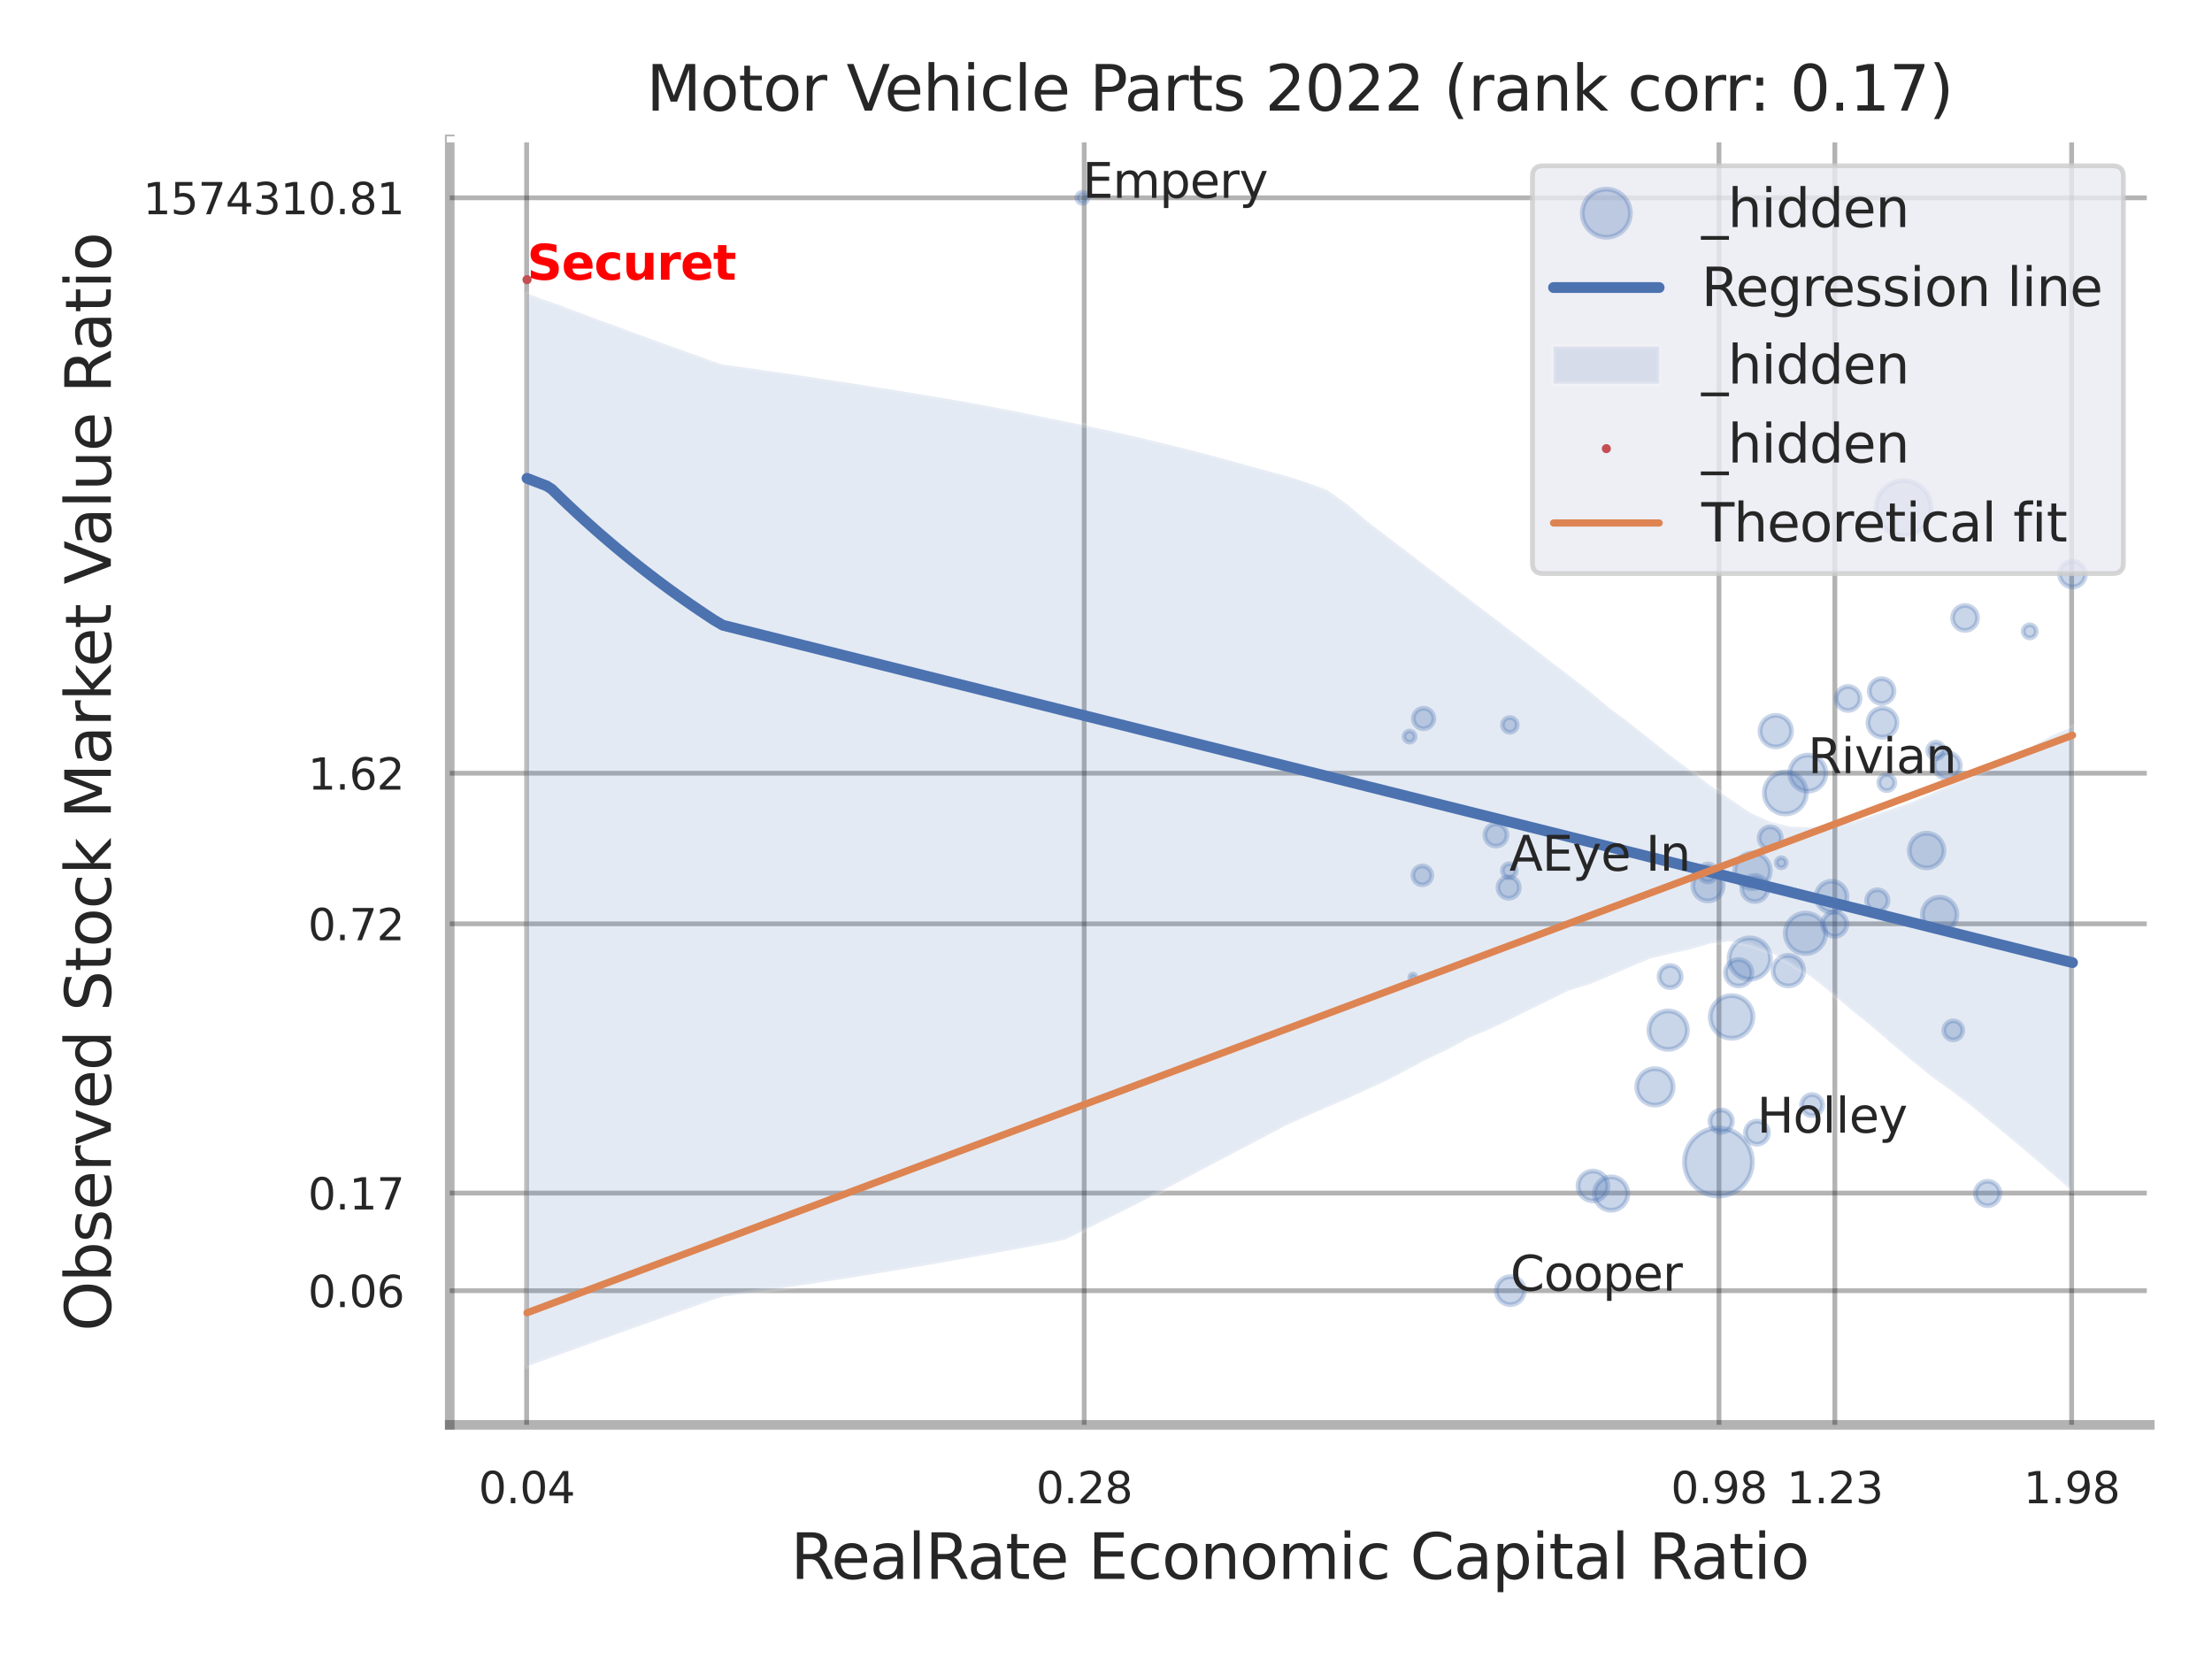 <?xml version="1.0" encoding="utf-8" standalone="no"?>
<!DOCTYPE svg PUBLIC "-//W3C//DTD SVG 1.1//EN"
  "http://www.w3.org/Graphics/SVG/1.1/DTD/svg11.dtd">
<svg xmlns:xlink="http://www.w3.org/1999/xlink" width="460.8pt" height="345.6pt" viewBox="0 0 460.8 345.6" xmlns="http://www.w3.org/2000/svg" version="1.1">
 <defs>
  <style type="text/css">*{stroke-linejoin: round; stroke-linecap: butt}</style>
 </defs>
 <g id="figure_1">
  <g id="patch_1">
   <path d="M 0 345.6 
L 460.8 345.6 
L 460.8 0 
L 0 0 
z
" style="fill: #ffffff"/>
  </g>
  <g id="axes_1">
   <g id="patch_2">
    <path d="M 93.69 296.82 
L 447.84 296.82 
L 447.84 29.04 
L 93.69 29.04 
z
" style="fill: #ffffff"/>
   </g>
   <g id="matplotlib.axis_1">
    <g id="xtick_1">
     <g id="line2d_1">
      <path d="M 109.711 296.82 
L 109.711 29.04 
" clip-path="url(#p5547524e2c)" style="fill: none; stroke: #000000; stroke-opacity: 0.3; stroke-linecap: round"/>
     </g>
     <g id="text_1">
      <!-- 0.04 -->
      <g style="fill: #262626" transform="translate(99.692 313.159) scale(0.09 -0.09)">
       <defs>
        <path id="DejaVuSans-30" d="M 2034 4250 
Q 1547 4250 1301 3770 
Q 1056 3291 1056 2328 
Q 1056 1369 1301 889 
Q 1547 409 2034 409 
Q 2525 409 2770 889 
Q 3016 1369 3016 2328 
Q 3016 3291 2770 3770 
Q 2525 4250 2034 4250 
z
M 2034 4750 
Q 2819 4750 3233 4129 
Q 3647 3509 3647 2328 
Q 3647 1150 3233 529 
Q 2819 -91 2034 -91 
Q 1250 -91 836 529 
Q 422 1150 422 2328 
Q 422 3509 836 4129 
Q 1250 4750 2034 4750 
z
" transform="scale(0.016)"/>
        <path id="DejaVuSans-2e" d="M 684 794 
L 1344 794 
L 1344 0 
L 684 0 
L 684 794 
z
" transform="scale(0.016)"/>
        <path id="DejaVuSans-34" d="M 2419 4116 
L 825 1625 
L 2419 1625 
L 2419 4116 
z
M 2253 4666 
L 3047 4666 
L 3047 1625 
L 3713 1625 
L 3713 1100 
L 3047 1100 
L 3047 0 
L 2419 0 
L 2419 1100 
L 313 1100 
L 313 1709 
L 2253 4666 
z
" transform="scale(0.016)"/>
       </defs>
       <use xlink:href="#DejaVuSans-30"/>
       <use xlink:href="#DejaVuSans-2e" transform="translate(63.623 0)"/>
       <use xlink:href="#DejaVuSans-30" transform="translate(95.41 0)"/>
       <use xlink:href="#DejaVuSans-34" transform="translate(159.033 0)"/>
      </g>
     </g>
    </g>
    <g id="xtick_2">
     <g id="line2d_2">
      <path d="M 225.86 296.82 
L 225.86 29.04 
" clip-path="url(#p5547524e2c)" style="fill: none; stroke: #000000; stroke-opacity: 0.3; stroke-linecap: round"/>
     </g>
     <g id="text_2">
      <!-- 0.28 -->
      <g style="fill: #262626" transform="translate(215.84 313.159) scale(0.09 -0.09)">
       <defs>
        <path id="DejaVuSans-32" d="M 1228 531 
L 3431 531 
L 3431 0 
L 469 0 
L 469 531 
Q 828 903 1448 1529 
Q 2069 2156 2228 2338 
Q 2531 2678 2651 2914 
Q 2772 3150 2772 3378 
Q 2772 3750 2511 3984 
Q 2250 4219 1831 4219 
Q 1534 4219 1204 4116 
Q 875 4013 500 3803 
L 500 4441 
Q 881 4594 1212 4672 
Q 1544 4750 1819 4750 
Q 2544 4750 2975 4387 
Q 3406 4025 3406 3419 
Q 3406 3131 3298 2873 
Q 3191 2616 2906 2266 
Q 2828 2175 2409 1742 
Q 1991 1309 1228 531 
z
" transform="scale(0.016)"/>
        <path id="DejaVuSans-38" d="M 2034 2216 
Q 1584 2216 1326 1975 
Q 1069 1734 1069 1313 
Q 1069 891 1326 650 
Q 1584 409 2034 409 
Q 2484 409 2743 651 
Q 3003 894 3003 1313 
Q 3003 1734 2745 1975 
Q 2488 2216 2034 2216 
z
M 1403 2484 
Q 997 2584 770 2862 
Q 544 3141 544 3541 
Q 544 4100 942 4425 
Q 1341 4750 2034 4750 
Q 2731 4750 3128 4425 
Q 3525 4100 3525 3541 
Q 3525 3141 3298 2862 
Q 3072 2584 2669 2484 
Q 3125 2378 3379 2068 
Q 3634 1759 3634 1313 
Q 3634 634 3220 271 
Q 2806 -91 2034 -91 
Q 1263 -91 848 271 
Q 434 634 434 1313 
Q 434 1759 690 2068 
Q 947 2378 1403 2484 
z
M 1172 3481 
Q 1172 3119 1398 2916 
Q 1625 2713 2034 2713 
Q 2441 2713 2670 2916 
Q 2900 3119 2900 3481 
Q 2900 3844 2670 4047 
Q 2441 4250 2034 4250 
Q 1625 4250 1398 4047 
Q 1172 3844 1172 3481 
z
" transform="scale(0.016)"/>
       </defs>
       <use xlink:href="#DejaVuSans-30"/>
       <use xlink:href="#DejaVuSans-2e" transform="translate(63.623 0)"/>
       <use xlink:href="#DejaVuSans-32" transform="translate(95.41 0)"/>
       <use xlink:href="#DejaVuSans-38" transform="translate(159.033 0)"/>
      </g>
     </g>
    </g>
    <g id="xtick_3">
     <g id="line2d_3">
      <path d="M 358.095 296.82 
L 358.095 29.04 
" clip-path="url(#p5547524e2c)" style="fill: none; stroke: #000000; stroke-opacity: 0.3; stroke-linecap: round"/>
     </g>
     <g id="text_3">
      <!-- 0.98 -->
      <g style="fill: #262626" transform="translate(348.076 313.159) scale(0.09 -0.09)">
       <defs>
        <path id="DejaVuSans-39" d="M 703 97 
L 703 672 
Q 941 559 1184 500 
Q 1428 441 1663 441 
Q 2288 441 2617 861 
Q 2947 1281 2994 2138 
Q 2813 1869 2534 1725 
Q 2256 1581 1919 1581 
Q 1219 1581 811 2004 
Q 403 2428 403 3163 
Q 403 3881 828 4315 
Q 1253 4750 1959 4750 
Q 2769 4750 3195 4129 
Q 3622 3509 3622 2328 
Q 3622 1225 3098 567 
Q 2575 -91 1691 -91 
Q 1453 -91 1209 -44 
Q 966 3 703 97 
z
M 1959 2075 
Q 2384 2075 2632 2365 
Q 2881 2656 2881 3163 
Q 2881 3666 2632 3958 
Q 2384 4250 1959 4250 
Q 1534 4250 1286 3958 
Q 1038 3666 1038 3163 
Q 1038 2656 1286 2365 
Q 1534 2075 1959 2075 
z
" transform="scale(0.016)"/>
       </defs>
       <use xlink:href="#DejaVuSans-30"/>
       <use xlink:href="#DejaVuSans-2e" transform="translate(63.623 0)"/>
       <use xlink:href="#DejaVuSans-39" transform="translate(95.41 0)"/>
       <use xlink:href="#DejaVuSans-38" transform="translate(159.033 0)"/>
      </g>
     </g>
    </g>
    <g id="xtick_4">
     <g id="line2d_4">
      <path d="M 382.234 296.82 
L 382.234 29.04 
" clip-path="url(#p5547524e2c)" style="fill: none; stroke: #000000; stroke-opacity: 0.3; stroke-linecap: round"/>
     </g>
     <g id="text_4">
      <!-- 1.23 -->
      <g style="fill: #262626" transform="translate(372.214 313.159) scale(0.09 -0.09)">
       <defs>
        <path id="DejaVuSans-31" d="M 794 531 
L 1825 531 
L 1825 4091 
L 703 3866 
L 703 4441 
L 1819 4666 
L 2450 4666 
L 2450 531 
L 3481 531 
L 3481 0 
L 794 0 
L 794 531 
z
" transform="scale(0.016)"/>
        <path id="DejaVuSans-33" d="M 2597 2516 
Q 3050 2419 3304 2112 
Q 3559 1806 3559 1356 
Q 3559 666 3084 287 
Q 2609 -91 1734 -91 
Q 1441 -91 1130 -33 
Q 819 25 488 141 
L 488 750 
Q 750 597 1062 519 
Q 1375 441 1716 441 
Q 2309 441 2620 675 
Q 2931 909 2931 1356 
Q 2931 1769 2642 2001 
Q 2353 2234 1838 2234 
L 1294 2234 
L 1294 2753 
L 1863 2753 
Q 2328 2753 2575 2939 
Q 2822 3125 2822 3475 
Q 2822 3834 2567 4026 
Q 2313 4219 1838 4219 
Q 1578 4219 1281 4162 
Q 984 4106 628 3988 
L 628 4550 
Q 988 4650 1302 4700 
Q 1616 4750 1894 4750 
Q 2613 4750 3031 4423 
Q 3450 4097 3450 3541 
Q 3450 3153 3228 2886 
Q 3006 2619 2597 2516 
z
" transform="scale(0.016)"/>
       </defs>
       <use xlink:href="#DejaVuSans-31"/>
       <use xlink:href="#DejaVuSans-2e" transform="translate(63.623 0)"/>
       <use xlink:href="#DejaVuSans-32" transform="translate(95.41 0)"/>
       <use xlink:href="#DejaVuSans-33" transform="translate(159.033 0)"/>
      </g>
     </g>
    </g>
    <g id="xtick_5">
     <g id="line2d_5">
      <path d="M 431.56 296.82 
L 431.56 29.04 
" clip-path="url(#p5547524e2c)" style="fill: none; stroke: #000000; stroke-opacity: 0.3; stroke-linecap: round"/>
     </g>
     <g id="text_5">
      <!-- 1.98 -->
      <g style="fill: #262626" transform="translate(421.54 313.159) scale(0.09 -0.09)">
       <use xlink:href="#DejaVuSans-31"/>
       <use xlink:href="#DejaVuSans-2e" transform="translate(63.623 0)"/>
       <use xlink:href="#DejaVuSans-39" transform="translate(95.41 0)"/>
       <use xlink:href="#DejaVuSans-38" transform="translate(159.033 0)"/>
      </g>
     </g>
    </g>
    <g id="xtick_6"/>
    <g id="xtick_7"/>
    <g id="text_6">
     <!-- RealRate Economic Capital Ratio -->
     <g style="fill: #262626" transform="translate(164.711 328.908) scale(0.13 -0.13)">
      <defs>
       <path id="DejaVuSans-52" d="M 2841 2188 
Q 3044 2119 3236 1894 
Q 3428 1669 3622 1275 
L 4263 0 
L 3584 0 
L 2988 1197 
Q 2756 1666 2539 1819 
Q 2322 1972 1947 1972 
L 1259 1972 
L 1259 0 
L 628 0 
L 628 4666 
L 2053 4666 
Q 2853 4666 3247 4331 
Q 3641 3997 3641 3322 
Q 3641 2881 3436 2590 
Q 3231 2300 2841 2188 
z
M 1259 4147 
L 1259 2491 
L 2053 2491 
Q 2509 2491 2742 2702 
Q 2975 2913 2975 3322 
Q 2975 3731 2742 3939 
Q 2509 4147 2053 4147 
L 1259 4147 
z
" transform="scale(0.016)"/>
       <path id="DejaVuSans-65" d="M 3597 1894 
L 3597 1613 
L 953 1613 
Q 991 1019 1311 708 
Q 1631 397 2203 397 
Q 2534 397 2845 478 
Q 3156 559 3463 722 
L 3463 178 
Q 3153 47 2828 -22 
Q 2503 -91 2169 -91 
Q 1331 -91 842 396 
Q 353 884 353 1716 
Q 353 2575 817 3079 
Q 1281 3584 2069 3584 
Q 2775 3584 3186 3129 
Q 3597 2675 3597 1894 
z
M 3022 2063 
Q 3016 2534 2758 2815 
Q 2500 3097 2075 3097 
Q 1594 3097 1305 2825 
Q 1016 2553 972 2059 
L 3022 2063 
z
" transform="scale(0.016)"/>
       <path id="DejaVuSans-61" d="M 2194 1759 
Q 1497 1759 1228 1600 
Q 959 1441 959 1056 
Q 959 750 1161 570 
Q 1363 391 1709 391 
Q 2188 391 2477 730 
Q 2766 1069 2766 1631 
L 2766 1759 
L 2194 1759 
z
M 3341 1997 
L 3341 0 
L 2766 0 
L 2766 531 
Q 2569 213 2275 61 
Q 1981 -91 1556 -91 
Q 1019 -91 701 211 
Q 384 513 384 1019 
Q 384 1609 779 1909 
Q 1175 2209 1959 2209 
L 2766 2209 
L 2766 2266 
Q 2766 2663 2505 2880 
Q 2244 3097 1772 3097 
Q 1472 3097 1187 3025 
Q 903 2953 641 2809 
L 641 3341 
Q 956 3463 1253 3523 
Q 1550 3584 1831 3584 
Q 2591 3584 2966 3190 
Q 3341 2797 3341 1997 
z
" transform="scale(0.016)"/>
       <path id="DejaVuSans-6c" d="M 603 4863 
L 1178 4863 
L 1178 0 
L 603 0 
L 603 4863 
z
" transform="scale(0.016)"/>
       <path id="DejaVuSans-74" d="M 1172 4494 
L 1172 3500 
L 2356 3500 
L 2356 3053 
L 1172 3053 
L 1172 1153 
Q 1172 725 1289 603 
Q 1406 481 1766 481 
L 2356 481 
L 2356 0 
L 1766 0 
Q 1100 0 847 248 
Q 594 497 594 1153 
L 594 3053 
L 172 3053 
L 172 3500 
L 594 3500 
L 594 4494 
L 1172 4494 
z
" transform="scale(0.016)"/>
       <path id="DejaVuSans-20" transform="scale(0.016)"/>
       <path id="DejaVuSans-45" d="M 628 4666 
L 3578 4666 
L 3578 4134 
L 1259 4134 
L 1259 2753 
L 3481 2753 
L 3481 2222 
L 1259 2222 
L 1259 531 
L 3634 531 
L 3634 0 
L 628 0 
L 628 4666 
z
" transform="scale(0.016)"/>
       <path id="DejaVuSans-63" d="M 3122 3366 
L 3122 2828 
Q 2878 2963 2633 3030 
Q 2388 3097 2138 3097 
Q 1578 3097 1268 2742 
Q 959 2388 959 1747 
Q 959 1106 1268 751 
Q 1578 397 2138 397 
Q 2388 397 2633 464 
Q 2878 531 3122 666 
L 3122 134 
Q 2881 22 2623 -34 
Q 2366 -91 2075 -91 
Q 1284 -91 818 406 
Q 353 903 353 1747 
Q 353 2603 823 3093 
Q 1294 3584 2113 3584 
Q 2378 3584 2631 3529 
Q 2884 3475 3122 3366 
z
" transform="scale(0.016)"/>
       <path id="DejaVuSans-6f" d="M 1959 3097 
Q 1497 3097 1228 2736 
Q 959 2375 959 1747 
Q 959 1119 1226 758 
Q 1494 397 1959 397 
Q 2419 397 2687 759 
Q 2956 1122 2956 1747 
Q 2956 2369 2687 2733 
Q 2419 3097 1959 3097 
z
M 1959 3584 
Q 2709 3584 3137 3096 
Q 3566 2609 3566 1747 
Q 3566 888 3137 398 
Q 2709 -91 1959 -91 
Q 1206 -91 779 398 
Q 353 888 353 1747 
Q 353 2609 779 3096 
Q 1206 3584 1959 3584 
z
" transform="scale(0.016)"/>
       <path id="DejaVuSans-6e" d="M 3513 2113 
L 3513 0 
L 2938 0 
L 2938 2094 
Q 2938 2591 2744 2837 
Q 2550 3084 2163 3084 
Q 1697 3084 1428 2787 
Q 1159 2491 1159 1978 
L 1159 0 
L 581 0 
L 581 3500 
L 1159 3500 
L 1159 2956 
Q 1366 3272 1645 3428 
Q 1925 3584 2291 3584 
Q 2894 3584 3203 3211 
Q 3513 2838 3513 2113 
z
" transform="scale(0.016)"/>
       <path id="DejaVuSans-6d" d="M 3328 2828 
Q 3544 3216 3844 3400 
Q 4144 3584 4550 3584 
Q 5097 3584 5394 3201 
Q 5691 2819 5691 2113 
L 5691 0 
L 5113 0 
L 5113 2094 
Q 5113 2597 4934 2840 
Q 4756 3084 4391 3084 
Q 3944 3084 3684 2787 
Q 3425 2491 3425 1978 
L 3425 0 
L 2847 0 
L 2847 2094 
Q 2847 2600 2669 2842 
Q 2491 3084 2119 3084 
Q 1678 3084 1418 2786 
Q 1159 2488 1159 1978 
L 1159 0 
L 581 0 
L 581 3500 
L 1159 3500 
L 1159 2956 
Q 1356 3278 1631 3431 
Q 1906 3584 2284 3584 
Q 2666 3584 2933 3390 
Q 3200 3197 3328 2828 
z
" transform="scale(0.016)"/>
       <path id="DejaVuSans-69" d="M 603 3500 
L 1178 3500 
L 1178 0 
L 603 0 
L 603 3500 
z
M 603 4863 
L 1178 4863 
L 1178 4134 
L 603 4134 
L 603 4863 
z
" transform="scale(0.016)"/>
       <path id="DejaVuSans-43" d="M 4122 4306 
L 4122 3641 
Q 3803 3938 3442 4084 
Q 3081 4231 2675 4231 
Q 1875 4231 1450 3742 
Q 1025 3253 1025 2328 
Q 1025 1406 1450 917 
Q 1875 428 2675 428 
Q 3081 428 3442 575 
Q 3803 722 4122 1019 
L 4122 359 
Q 3791 134 3420 21 
Q 3050 -91 2638 -91 
Q 1578 -91 968 557 
Q 359 1206 359 2328 
Q 359 3453 968 4101 
Q 1578 4750 2638 4750 
Q 3056 4750 3426 4639 
Q 3797 4528 4122 4306 
z
" transform="scale(0.016)"/>
       <path id="DejaVuSans-70" d="M 1159 525 
L 1159 -1331 
L 581 -1331 
L 581 3500 
L 1159 3500 
L 1159 2969 
Q 1341 3281 1617 3432 
Q 1894 3584 2278 3584 
Q 2916 3584 3314 3078 
Q 3713 2572 3713 1747 
Q 3713 922 3314 415 
Q 2916 -91 2278 -91 
Q 1894 -91 1617 61 
Q 1341 213 1159 525 
z
M 3116 1747 
Q 3116 2381 2855 2742 
Q 2594 3103 2138 3103 
Q 1681 3103 1420 2742 
Q 1159 2381 1159 1747 
Q 1159 1113 1420 752 
Q 1681 391 2138 391 
Q 2594 391 2855 752 
Q 3116 1113 3116 1747 
z
" transform="scale(0.016)"/>
      </defs>
      <use xlink:href="#DejaVuSans-52"/>
      <use xlink:href="#DejaVuSans-65" transform="translate(64.982 0)"/>
      <use xlink:href="#DejaVuSans-61" transform="translate(126.506 0)"/>
      <use xlink:href="#DejaVuSans-6c" transform="translate(187.785 0)"/>
      <use xlink:href="#DejaVuSans-52" transform="translate(215.568 0)"/>
      <use xlink:href="#DejaVuSans-61" transform="translate(282.801 0)"/>
      <use xlink:href="#DejaVuSans-74" transform="translate(344.08 0)"/>
      <use xlink:href="#DejaVuSans-65" transform="translate(383.289 0)"/>
      <use xlink:href="#DejaVuSans-20" transform="translate(444.812 0)"/>
      <use xlink:href="#DejaVuSans-45" transform="translate(476.6 0)"/>
      <use xlink:href="#DejaVuSans-63" transform="translate(539.783 0)"/>
      <use xlink:href="#DejaVuSans-6f" transform="translate(594.764 0)"/>
      <use xlink:href="#DejaVuSans-6e" transform="translate(655.945 0)"/>
      <use xlink:href="#DejaVuSans-6f" transform="translate(719.324 0)"/>
      <use xlink:href="#DejaVuSans-6d" transform="translate(780.506 0)"/>
      <use xlink:href="#DejaVuSans-69" transform="translate(877.918 0)"/>
      <use xlink:href="#DejaVuSans-63" transform="translate(905.701 0)"/>
      <use xlink:href="#DejaVuSans-20" transform="translate(960.682 0)"/>
      <use xlink:href="#DejaVuSans-43" transform="translate(992.469 0)"/>
      <use xlink:href="#DejaVuSans-61" transform="translate(1062.293 0)"/>
      <use xlink:href="#DejaVuSans-70" transform="translate(1123.572 0)"/>
      <use xlink:href="#DejaVuSans-69" transform="translate(1187.049 0)"/>
      <use xlink:href="#DejaVuSans-74" transform="translate(1214.832 0)"/>
      <use xlink:href="#DejaVuSans-61" transform="translate(1254.041 0)"/>
      <use xlink:href="#DejaVuSans-6c" transform="translate(1315.32 0)"/>
      <use xlink:href="#DejaVuSans-20" transform="translate(1343.104 0)"/>
      <use xlink:href="#DejaVuSans-52" transform="translate(1374.891 0)"/>
      <use xlink:href="#DejaVuSans-61" transform="translate(1442.123 0)"/>
      <use xlink:href="#DejaVuSans-74" transform="translate(1503.402 0)"/>
      <use xlink:href="#DejaVuSans-69" transform="translate(1542.611 0)"/>
      <use xlink:href="#DejaVuSans-6f" transform="translate(1570.395 0)"/>
     </g>
    </g>
   </g>
   <g id="matplotlib.axis_2">
    <g id="ytick_1">
     <g id="line2d_6">
      <path d="M 93.69 268.876 
L 447.84 268.876 
" clip-path="url(#p5547524e2c)" style="fill: none; stroke: #000000; stroke-opacity: 0.3; stroke-linecap: round"/>
     </g>
     <g id="text_7">
      <!-- 0.06 -->
      <g style="fill: #262626" transform="translate(64.151 272.296) scale(0.09 -0.09)">
       <defs>
        <path id="DejaVuSans-36" d="M 2113 2584 
Q 1688 2584 1439 2293 
Q 1191 2003 1191 1497 
Q 1191 994 1439 701 
Q 1688 409 2113 409 
Q 2538 409 2786 701 
Q 3034 994 3034 1497 
Q 3034 2003 2786 2293 
Q 2538 2584 2113 2584 
z
M 3366 4563 
L 3366 3988 
Q 3128 4100 2886 4159 
Q 2644 4219 2406 4219 
Q 1781 4219 1451 3797 
Q 1122 3375 1075 2522 
Q 1259 2794 1537 2939 
Q 1816 3084 2150 3084 
Q 2853 3084 3261 2657 
Q 3669 2231 3669 1497 
Q 3669 778 3244 343 
Q 2819 -91 2113 -91 
Q 1303 -91 875 529 
Q 447 1150 447 2328 
Q 447 3434 972 4092 
Q 1497 4750 2381 4750 
Q 2619 4750 2861 4703 
Q 3103 4656 3366 4563 
z
" transform="scale(0.016)"/>
       </defs>
       <use xlink:href="#DejaVuSans-30"/>
       <use xlink:href="#DejaVuSans-2e" transform="translate(63.623 0)"/>
       <use xlink:href="#DejaVuSans-30" transform="translate(95.41 0)"/>
       <use xlink:href="#DejaVuSans-36" transform="translate(159.033 0)"/>
      </g>
     </g>
    </g>
    <g id="ytick_2">
     <g id="line2d_7">
      <path d="M 93.69 248.537 
L 447.84 248.537 
" clip-path="url(#p5547524e2c)" style="fill: none; stroke: #000000; stroke-opacity: 0.3; stroke-linecap: round"/>
     </g>
     <g id="text_8">
      <!-- 0.17 -->
      <g style="fill: #262626" transform="translate(64.151 251.956) scale(0.09 -0.09)">
       <defs>
        <path id="DejaVuSans-37" d="M 525 4666 
L 3525 4666 
L 3525 4397 
L 1831 0 
L 1172 0 
L 2766 4134 
L 525 4134 
L 525 4666 
z
" transform="scale(0.016)"/>
       </defs>
       <use xlink:href="#DejaVuSans-30"/>
       <use xlink:href="#DejaVuSans-2e" transform="translate(63.623 0)"/>
       <use xlink:href="#DejaVuSans-31" transform="translate(95.41 0)"/>
       <use xlink:href="#DejaVuSans-37" transform="translate(159.033 0)"/>
      </g>
     </g>
    </g>
    <g id="ytick_3">
     <g id="line2d_8">
      <path d="M 93.69 192.451 
L 447.84 192.451 
" clip-path="url(#p5547524e2c)" style="fill: none; stroke: #000000; stroke-opacity: 0.3; stroke-linecap: round"/>
     </g>
     <g id="text_9">
      <!-- 0.72 -->
      <g style="fill: #262626" transform="translate(64.151 195.87) scale(0.09 -0.09)">
       <use xlink:href="#DejaVuSans-30"/>
       <use xlink:href="#DejaVuSans-2e" transform="translate(63.623 0)"/>
       <use xlink:href="#DejaVuSans-37" transform="translate(95.41 0)"/>
       <use xlink:href="#DejaVuSans-32" transform="translate(159.033 0)"/>
      </g>
     </g>
    </g>
    <g id="ytick_4">
     <g id="line2d_9">
      <path d="M 93.69 161.074 
L 447.84 161.074 
" clip-path="url(#p5547524e2c)" style="fill: none; stroke: #000000; stroke-opacity: 0.3; stroke-linecap: round"/>
     </g>
     <g id="text_10">
      <!-- 1.62 -->
      <g style="fill: #262626" transform="translate(64.151 164.493) scale(0.09 -0.09)">
       <use xlink:href="#DejaVuSans-31"/>
       <use xlink:href="#DejaVuSans-2e" transform="translate(63.623 0)"/>
       <use xlink:href="#DejaVuSans-36" transform="translate(95.41 0)"/>
       <use xlink:href="#DejaVuSans-32" transform="translate(159.033 0)"/>
      </g>
     </g>
    </g>
    <g id="ytick_5">
     <g id="line2d_10">
      <path d="M 93.69 41.21 
L 447.84 41.21 
" clip-path="url(#p5547524e2c)" style="fill: none; stroke: #000000; stroke-opacity: 0.3; stroke-linecap: round"/>
     </g>
     <g id="text_11">
      <!-- 1574310.81 -->
      <g style="fill: #262626" transform="translate(29.793 44.63) scale(0.09 -0.09)">
       <defs>
        <path id="DejaVuSans-35" d="M 691 4666 
L 3169 4666 
L 3169 4134 
L 1269 4134 
L 1269 2991 
Q 1406 3038 1543 3061 
Q 1681 3084 1819 3084 
Q 2600 3084 3056 2656 
Q 3513 2228 3513 1497 
Q 3513 744 3044 326 
Q 2575 -91 1722 -91 
Q 1428 -91 1123 -41 
Q 819 9 494 109 
L 494 744 
Q 775 591 1075 516 
Q 1375 441 1709 441 
Q 2250 441 2565 725 
Q 2881 1009 2881 1497 
Q 2881 1984 2565 2268 
Q 2250 2553 1709 2553 
Q 1456 2553 1204 2497 
Q 953 2441 691 2322 
L 691 4666 
z
" transform="scale(0.016)"/>
       </defs>
       <use xlink:href="#DejaVuSans-31"/>
       <use xlink:href="#DejaVuSans-35" transform="translate(63.623 0)"/>
       <use xlink:href="#DejaVuSans-37" transform="translate(127.246 0)"/>
       <use xlink:href="#DejaVuSans-34" transform="translate(190.869 0)"/>
       <use xlink:href="#DejaVuSans-33" transform="translate(254.492 0)"/>
       <use xlink:href="#DejaVuSans-31" transform="translate(318.115 0)"/>
       <use xlink:href="#DejaVuSans-30" transform="translate(381.738 0)"/>
       <use xlink:href="#DejaVuSans-2e" transform="translate(445.361 0)"/>
       <use xlink:href="#DejaVuSans-38" transform="translate(477.148 0)"/>
       <use xlink:href="#DejaVuSans-31" transform="translate(540.771 0)"/>
      </g>
     </g>
    </g>
    <g id="ytick_6"/>
    <g id="ytick_7"/>
    <g id="ytick_8"/>
    <g id="ytick_9"/>
    <g id="text_12">
     <!-- Observed Stock Market Value Ratio -->
     <g style="fill: #262626" transform="translate(23.09 277.332) rotate(-90) scale(0.13 -0.13)">
      <defs>
       <path id="DejaVuSans-4f" d="M 2522 4238 
Q 1834 4238 1429 3725 
Q 1025 3213 1025 2328 
Q 1025 1447 1429 934 
Q 1834 422 2522 422 
Q 3209 422 3611 934 
Q 4013 1447 4013 2328 
Q 4013 3213 3611 3725 
Q 3209 4238 2522 4238 
z
M 2522 4750 
Q 3503 4750 4090 4092 
Q 4678 3434 4678 2328 
Q 4678 1225 4090 567 
Q 3503 -91 2522 -91 
Q 1538 -91 948 565 
Q 359 1222 359 2328 
Q 359 3434 948 4092 
Q 1538 4750 2522 4750 
z
" transform="scale(0.016)"/>
       <path id="DejaVuSans-62" d="M 3116 1747 
Q 3116 2381 2855 2742 
Q 2594 3103 2138 3103 
Q 1681 3103 1420 2742 
Q 1159 2381 1159 1747 
Q 1159 1113 1420 752 
Q 1681 391 2138 391 
Q 2594 391 2855 752 
Q 3116 1113 3116 1747 
z
M 1159 2969 
Q 1341 3281 1617 3432 
Q 1894 3584 2278 3584 
Q 2916 3584 3314 3078 
Q 3713 2572 3713 1747 
Q 3713 922 3314 415 
Q 2916 -91 2278 -91 
Q 1894 -91 1617 61 
Q 1341 213 1159 525 
L 1159 0 
L 581 0 
L 581 4863 
L 1159 4863 
L 1159 2969 
z
" transform="scale(0.016)"/>
       <path id="DejaVuSans-73" d="M 2834 3397 
L 2834 2853 
Q 2591 2978 2328 3040 
Q 2066 3103 1784 3103 
Q 1356 3103 1142 2972 
Q 928 2841 928 2578 
Q 928 2378 1081 2264 
Q 1234 2150 1697 2047 
L 1894 2003 
Q 2506 1872 2764 1633 
Q 3022 1394 3022 966 
Q 3022 478 2636 193 
Q 2250 -91 1575 -91 
Q 1294 -91 989 -36 
Q 684 19 347 128 
L 347 722 
Q 666 556 975 473 
Q 1284 391 1588 391 
Q 1994 391 2212 530 
Q 2431 669 2431 922 
Q 2431 1156 2273 1281 
Q 2116 1406 1581 1522 
L 1381 1569 
Q 847 1681 609 1914 
Q 372 2147 372 2553 
Q 372 3047 722 3315 
Q 1072 3584 1716 3584 
Q 2034 3584 2315 3537 
Q 2597 3491 2834 3397 
z
" transform="scale(0.016)"/>
       <path id="DejaVuSans-72" d="M 2631 2963 
Q 2534 3019 2420 3045 
Q 2306 3072 2169 3072 
Q 1681 3072 1420 2755 
Q 1159 2438 1159 1844 
L 1159 0 
L 581 0 
L 581 3500 
L 1159 3500 
L 1159 2956 
Q 1341 3275 1631 3429 
Q 1922 3584 2338 3584 
Q 2397 3584 2469 3576 
Q 2541 3569 2628 3553 
L 2631 2963 
z
" transform="scale(0.016)"/>
       <path id="DejaVuSans-76" d="M 191 3500 
L 800 3500 
L 1894 563 
L 2988 3500 
L 3597 3500 
L 2284 0 
L 1503 0 
L 191 3500 
z
" transform="scale(0.016)"/>
       <path id="DejaVuSans-64" d="M 2906 2969 
L 2906 4863 
L 3481 4863 
L 3481 0 
L 2906 0 
L 2906 525 
Q 2725 213 2448 61 
Q 2172 -91 1784 -91 
Q 1150 -91 751 415 
Q 353 922 353 1747 
Q 353 2572 751 3078 
Q 1150 3584 1784 3584 
Q 2172 3584 2448 3432 
Q 2725 3281 2906 2969 
z
M 947 1747 
Q 947 1113 1208 752 
Q 1469 391 1925 391 
Q 2381 391 2643 752 
Q 2906 1113 2906 1747 
Q 2906 2381 2643 2742 
Q 2381 3103 1925 3103 
Q 1469 3103 1208 2742 
Q 947 2381 947 1747 
z
" transform="scale(0.016)"/>
       <path id="DejaVuSans-53" d="M 3425 4513 
L 3425 3897 
Q 3066 4069 2747 4153 
Q 2428 4238 2131 4238 
Q 1616 4238 1336 4038 
Q 1056 3838 1056 3469 
Q 1056 3159 1242 3001 
Q 1428 2844 1947 2747 
L 2328 2669 
Q 3034 2534 3370 2195 
Q 3706 1856 3706 1288 
Q 3706 609 3251 259 
Q 2797 -91 1919 -91 
Q 1588 -91 1214 -16 
Q 841 59 441 206 
L 441 856 
Q 825 641 1194 531 
Q 1563 422 1919 422 
Q 2459 422 2753 634 
Q 3047 847 3047 1241 
Q 3047 1584 2836 1778 
Q 2625 1972 2144 2069 
L 1759 2144 
Q 1053 2284 737 2584 
Q 422 2884 422 3419 
Q 422 4038 858 4394 
Q 1294 4750 2059 4750 
Q 2388 4750 2728 4690 
Q 3069 4631 3425 4513 
z
" transform="scale(0.016)"/>
       <path id="DejaVuSans-6b" d="M 581 4863 
L 1159 4863 
L 1159 1991 
L 2875 3500 
L 3609 3500 
L 1753 1863 
L 3688 0 
L 2938 0 
L 1159 1709 
L 1159 0 
L 581 0 
L 581 4863 
z
" transform="scale(0.016)"/>
       <path id="DejaVuSans-4d" d="M 628 4666 
L 1569 4666 
L 2759 1491 
L 3956 4666 
L 4897 4666 
L 4897 0 
L 4281 0 
L 4281 4097 
L 3078 897 
L 2444 897 
L 1241 4097 
L 1241 0 
L 628 0 
L 628 4666 
z
" transform="scale(0.016)"/>
       <path id="DejaVuSans-56" d="M 1831 0 
L 50 4666 
L 709 4666 
L 2188 738 
L 3669 4666 
L 4325 4666 
L 2547 0 
L 1831 0 
z
" transform="scale(0.016)"/>
       <path id="DejaVuSans-75" d="M 544 1381 
L 544 3500 
L 1119 3500 
L 1119 1403 
Q 1119 906 1312 657 
Q 1506 409 1894 409 
Q 2359 409 2629 706 
Q 2900 1003 2900 1516 
L 2900 3500 
L 3475 3500 
L 3475 0 
L 2900 0 
L 2900 538 
Q 2691 219 2414 64 
Q 2138 -91 1772 -91 
Q 1169 -91 856 284 
Q 544 659 544 1381 
z
M 1991 3584 
L 1991 3584 
z
" transform="scale(0.016)"/>
      </defs>
      <use xlink:href="#DejaVuSans-4f"/>
      <use xlink:href="#DejaVuSans-62" transform="translate(78.711 0)"/>
      <use xlink:href="#DejaVuSans-73" transform="translate(142.188 0)"/>
      <use xlink:href="#DejaVuSans-65" transform="translate(194.287 0)"/>
      <use xlink:href="#DejaVuSans-72" transform="translate(255.811 0)"/>
      <use xlink:href="#DejaVuSans-76" transform="translate(296.924 0)"/>
      <use xlink:href="#DejaVuSans-65" transform="translate(356.104 0)"/>
      <use xlink:href="#DejaVuSans-64" transform="translate(417.627 0)"/>
      <use xlink:href="#DejaVuSans-20" transform="translate(481.104 0)"/>
      <use xlink:href="#DejaVuSans-53" transform="translate(512.891 0)"/>
      <use xlink:href="#DejaVuSans-74" transform="translate(576.367 0)"/>
      <use xlink:href="#DejaVuSans-6f" transform="translate(615.576 0)"/>
      <use xlink:href="#DejaVuSans-63" transform="translate(676.758 0)"/>
      <use xlink:href="#DejaVuSans-6b" transform="translate(731.738 0)"/>
      <use xlink:href="#DejaVuSans-20" transform="translate(789.648 0)"/>
      <use xlink:href="#DejaVuSans-4d" transform="translate(821.436 0)"/>
      <use xlink:href="#DejaVuSans-61" transform="translate(907.715 0)"/>
      <use xlink:href="#DejaVuSans-72" transform="translate(968.994 0)"/>
      <use xlink:href="#DejaVuSans-6b" transform="translate(1010.107 0)"/>
      <use xlink:href="#DejaVuSans-65" transform="translate(1064.393 0)"/>
      <use xlink:href="#DejaVuSans-74" transform="translate(1125.916 0)"/>
      <use xlink:href="#DejaVuSans-20" transform="translate(1165.125 0)"/>
      <use xlink:href="#DejaVuSans-56" transform="translate(1196.912 0)"/>
      <use xlink:href="#DejaVuSans-61" transform="translate(1257.57 0)"/>
      <use xlink:href="#DejaVuSans-6c" transform="translate(1318.85 0)"/>
      <use xlink:href="#DejaVuSans-75" transform="translate(1346.633 0)"/>
      <use xlink:href="#DejaVuSans-65" transform="translate(1410.012 0)"/>
      <use xlink:href="#DejaVuSans-20" transform="translate(1471.535 0)"/>
      <use xlink:href="#DejaVuSans-52" transform="translate(1503.322 0)"/>
      <use xlink:href="#DejaVuSans-61" transform="translate(1570.555 0)"/>
      <use xlink:href="#DejaVuSans-74" transform="translate(1631.834 0)"/>
      <use xlink:href="#DejaVuSans-69" transform="translate(1671.043 0)"/>
      <use xlink:href="#DejaVuSans-6f" transform="translate(1698.826 0)"/>
     </g>
    </g>
   </g>
   <g id="PathCollection_1">
    <path d="M 344.754 230.208 
C 345.76 230.208 346.724 229.808 347.435 229.098 
C 348.146 228.387 348.545 227.422 348.545 226.417 
C 348.545 225.412 348.146 224.448 347.435 223.737 
C 346.724 223.026 345.76 222.627 344.754 222.627 
C 343.749 222.627 342.785 223.026 342.074 223.737 
C 341.363 224.448 340.964 225.412 340.964 226.417 
C 340.964 227.422 341.363 228.387 342.074 229.098 
C 342.785 229.808 343.749 230.208 344.754 230.208 
z
" clip-path="url(#p5547524e2c)" style="fill: #4c72b0; fill-opacity: 0.3; stroke: #4c72b0; stroke-opacity: 0.3"/>
    <path d="M 365.559 187.815 
C 366.28 187.815 366.972 187.529 367.482 187.019 
C 367.991 186.51 368.278 185.818 368.278 185.097 
C 368.278 184.376 367.991 183.685 367.482 183.175 
C 366.972 182.665 366.28 182.379 365.559 182.379 
C 364.839 182.379 364.147 182.665 363.637 183.175 
C 363.128 183.685 362.841 184.376 362.841 185.097 
C 362.841 185.818 363.128 186.51 363.637 187.019 
C 364.147 187.529 364.839 187.815 365.559 187.815 
z
" clip-path="url(#p5547524e2c)" style="fill: #4c72b0; fill-opacity: 0.3; stroke: #4c72b0; stroke-opacity: 0.3"/>
    <path d="M 372.549 205.381 
C 373.392 205.381 374.201 205.046 374.797 204.449 
C 375.393 203.853 375.728 203.045 375.728 202.201 
C 375.728 201.358 375.393 200.55 374.797 199.953 
C 374.201 199.357 373.392 199.022 372.549 199.022 
C 371.706 199.022 370.897 199.357 370.301 199.953 
C 369.705 200.55 369.37 201.358 369.37 202.201 
C 369.37 203.045 369.705 203.853 370.301 204.449 
C 370.897 205.046 371.706 205.381 372.549 205.381 
z
" clip-path="url(#p5547524e2c)" style="fill: #4c72b0; fill-opacity: 0.3; stroke: #4c72b0; stroke-opacity: 0.3"/>
    <path d="M 382.203 195.065 
C 382.877 195.065 383.523 194.797 384 194.321 
C 384.476 193.844 384.744 193.198 384.744 192.524 
C 384.744 191.85 384.476 191.204 384 190.727 
C 383.523 190.251 382.877 189.983 382.203 189.983 
C 381.529 189.983 380.883 190.251 380.407 190.727 
C 379.93 191.204 379.662 191.85 379.662 192.524 
C 379.662 193.198 379.93 193.844 380.407 194.321 
C 380.883 194.797 381.529 195.065 382.203 195.065 
z
" clip-path="url(#p5547524e2c)" style="fill: #4c72b0; fill-opacity: 0.3; stroke: #4c72b0; stroke-opacity: 0.3"/>
    <path d="M 414.058 251.171 
C 414.735 251.171 415.383 250.902 415.862 250.424 
C 416.34 249.946 416.608 249.297 416.608 248.621 
C 416.608 247.944 416.34 247.296 415.862 246.817 
C 415.383 246.339 414.735 246.071 414.058 246.071 
C 413.382 246.071 412.733 246.339 412.255 246.817 
C 411.777 247.296 411.508 247.944 411.508 248.621 
C 411.508 249.297 411.777 249.946 412.255 250.424 
C 412.733 250.902 413.382 251.171 414.058 251.171 
z
" clip-path="url(#p5547524e2c)" style="fill: #4c72b0; fill-opacity: 0.3; stroke: #4c72b0; stroke-opacity: 0.3"/>
    <path d="M 391.973 146.53 
C 392.657 146.53 393.314 146.258 393.798 145.775 
C 394.281 145.291 394.553 144.634 394.553 143.95 
C 394.553 143.266 394.281 142.609 393.798 142.126 
C 393.314 141.642 392.657 141.37 391.973 141.37 
C 391.289 141.37 390.632 141.642 390.148 142.126 
C 389.665 142.609 389.393 143.266 389.393 143.95 
C 389.393 144.634 389.665 145.291 390.148 145.775 
C 390.632 146.258 391.289 146.53 391.973 146.53 
z
" clip-path="url(#p5547524e2c)" style="fill: #4c72b0; fill-opacity: 0.3; stroke: #4c72b0; stroke-opacity: 0.3"/>
    <path d="M 431.742 122.287 
C 432.456 122.287 433.141 122.003 433.646 121.498 
C 434.151 120.993 434.435 120.308 434.435 119.594 
C 434.435 118.88 434.151 118.195 433.646 117.69 
C 433.141 117.185 432.456 116.901 431.742 116.901 
C 431.028 116.901 430.343 117.185 429.838 117.69 
C 429.333 118.195 429.05 118.88 429.05 119.594 
C 429.05 120.308 429.333 120.993 429.838 121.498 
C 430.343 122.003 431.028 122.287 431.742 122.287 
z
" clip-path="url(#p5547524e2c)" style="fill: #4c72b0; fill-opacity: 0.3; stroke: #4c72b0; stroke-opacity: 0.3"/>
    <path d="M 381.554 190.029 
C 382.409 190.029 383.23 189.689 383.836 189.084 
C 384.441 188.478 384.781 187.658 384.781 186.802 
C 384.781 185.946 384.441 185.125 383.836 184.52 
C 383.23 183.915 382.409 183.575 381.554 183.575 
C 380.698 183.575 379.877 183.915 379.272 184.52 
C 378.667 185.125 378.327 185.946 378.327 186.802 
C 378.327 187.658 378.667 188.478 379.272 189.084 
C 379.877 189.689 380.698 190.029 381.554 190.029 
z
" clip-path="url(#p5547524e2c)" style="fill: #4c72b0; fill-opacity: 0.3; stroke: #4c72b0; stroke-opacity: 0.3"/>
    <path d="M 401.347 180.794 
C 402.305 180.794 403.224 180.414 403.901 179.737 
C 404.578 179.059 404.959 178.141 404.959 177.183 
C 404.959 176.225 404.578 175.306 403.901 174.629 
C 403.224 173.952 402.305 173.571 401.347 173.571 
C 400.389 173.571 399.47 173.952 398.793 174.629 
C 398.116 175.306 397.735 176.225 397.735 177.183 
C 397.735 178.141 398.116 179.059 398.793 179.737 
C 399.47 180.414 400.389 180.794 401.347 180.794 
z
" clip-path="url(#p5547524e2c)" style="fill: #4c72b0; fill-opacity: 0.3; stroke: #4c72b0; stroke-opacity: 0.3"/>
    <path d="M 404.069 194.088 
C 405.023 194.088 405.938 193.709 406.612 193.035 
C 407.286 192.361 407.665 191.446 407.665 190.492 
C 407.665 189.539 407.286 188.624 406.612 187.95 
C 405.938 187.276 405.023 186.897 404.069 186.897 
C 403.116 186.897 402.201 187.276 401.527 187.95 
C 400.852 188.624 400.474 189.539 400.474 190.492 
C 400.474 191.446 400.852 192.361 401.527 193.035 
C 402.201 193.709 403.116 194.088 404.069 194.088 
z
" clip-path="url(#p5547524e2c)" style="fill: #4c72b0; fill-opacity: 0.3; stroke: #4c72b0; stroke-opacity: 0.3"/>
    <path d="M 360.72 216.287 
C 361.898 216.287 363.027 215.819 363.86 214.987 
C 364.693 214.154 365.16 213.025 365.16 211.847 
C 365.16 210.67 364.693 209.54 363.86 208.707 
C 363.027 207.875 361.898 207.407 360.72 207.407 
C 359.543 207.407 358.413 207.875 357.581 208.707 
C 356.748 209.54 356.28 210.67 356.28 211.847 
C 356.28 213.025 356.748 214.154 357.581 214.987 
C 358.413 215.819 359.543 216.287 360.72 216.287 
z
" clip-path="url(#p5547524e2c)" style="fill: #4c72b0; fill-opacity: 0.3; stroke: #4c72b0; stroke-opacity: 0.3"/>
    <path d="M 364.51 203.993 
C 365.652 203.993 366.748 203.539 367.556 202.732 
C 368.364 201.924 368.818 200.828 368.818 199.685 
C 368.818 198.543 368.364 197.447 367.556 196.639 
C 366.748 195.831 365.652 195.377 364.51 195.377 
C 363.367 195.377 362.272 195.831 361.464 196.639 
C 360.656 197.447 360.202 198.543 360.202 199.685 
C 360.202 200.828 360.656 201.924 361.464 202.732 
C 362.272 203.539 363.367 203.993 364.51 203.993 
z
" clip-path="url(#p5547524e2c)" style="fill: #4c72b0; fill-opacity: 0.3; stroke: #4c72b0; stroke-opacity: 0.3"/>
    <path d="M 405.653 162.222 
C 406.373 162.222 407.063 161.936 407.572 161.427 
C 408.081 160.918 408.367 160.228 408.367 159.508 
C 408.367 158.788 408.081 158.098 407.572 157.589 
C 407.063 157.08 406.373 156.794 405.653 156.794 
C 404.933 156.794 404.243 157.08 403.734 157.589 
C 403.225 158.098 402.939 158.788 402.939 159.508 
C 402.939 160.228 403.225 160.918 403.734 161.427 
C 404.243 161.936 404.933 162.222 405.653 162.222 
z
" clip-path="url(#p5547524e2c)" style="fill: #4c72b0; fill-opacity: 0.3; stroke: #4c72b0; stroke-opacity: 0.3"/>
    <path d="M 384.983 147.999 
C 385.646 147.999 386.281 147.736 386.749 147.268 
C 387.217 146.8 387.481 146.164 387.481 145.502 
C 387.481 144.84 387.217 144.205 386.749 143.736 
C 386.281 143.268 385.646 143.005 384.983 143.005 
C 384.321 143.005 383.686 143.268 383.218 143.736 
C 382.749 144.205 382.486 144.84 382.486 145.502 
C 382.486 146.164 382.749 146.8 383.218 147.268 
C 383.686 147.736 384.321 147.999 384.983 147.999 
z
" clip-path="url(#p5547524e2c)" style="fill: #4c72b0; fill-opacity: 0.3; stroke: #4c72b0; stroke-opacity: 0.3"/>
    <path d="M 376.122 198.642 
C 377.239 198.642 378.311 198.198 379.101 197.408 
C 379.891 196.618 380.335 195.546 380.335 194.428 
C 380.335 193.311 379.891 192.239 379.101 191.449 
C 378.311 190.658 377.239 190.215 376.122 190.215 
C 375.004 190.215 373.932 190.658 373.142 191.449 
C 372.352 192.239 371.908 193.311 371.908 194.428 
C 371.908 195.546 372.352 196.618 373.142 197.408 
C 373.932 198.198 375.004 198.642 376.122 198.642 
z
" clip-path="url(#p5547524e2c)" style="fill: #4c72b0; fill-opacity: 0.3; stroke: #4c72b0; stroke-opacity: 0.3"/>
    <path d="M 358.551 235.904 
C 359.171 235.904 359.765 235.658 360.203 235.22 
C 360.641 234.782 360.887 234.187 360.887 233.568 
C 360.887 232.948 360.641 232.354 360.203 231.915 
C 359.765 231.477 359.171 231.231 358.551 231.231 
C 357.931 231.231 357.337 231.477 356.899 231.915 
C 356.461 232.354 356.215 232.948 356.215 233.568 
C 356.215 234.187 356.461 234.782 356.899 235.22 
C 357.337 235.658 357.931 235.904 358.551 235.904 
z
" clip-path="url(#p5547524e2c)" style="fill: #4c72b0; fill-opacity: 0.3; stroke: #4c72b0; stroke-opacity: 0.3"/>
    <path d="M 391.092 189.815 
C 391.684 189.815 392.252 189.58 392.67 189.162 
C 393.088 188.743 393.323 188.176 393.323 187.584 
C 393.323 186.993 393.088 186.425 392.67 186.007 
C 392.252 185.588 391.684 185.353 391.092 185.353 
C 390.501 185.353 389.933 185.588 389.515 186.007 
C 389.097 186.425 388.862 186.993 388.862 187.584 
C 388.862 188.176 389.097 188.743 389.515 189.162 
C 389.933 189.58 390.501 189.815 391.092 189.815 
z
" clip-path="url(#p5547524e2c)" style="fill: #4c72b0; fill-opacity: 0.3; stroke: #4c72b0; stroke-opacity: 0.3"/>
    <path d="M 406.9 216.619 
C 407.424 216.619 407.926 216.411 408.297 216.04 
C 408.667 215.67 408.875 215.167 408.875 214.643 
C 408.875 214.12 408.667 213.617 408.297 213.247 
C 407.926 212.876 407.424 212.668 406.9 212.668 
C 406.376 212.668 405.874 212.876 405.503 213.247 
C 405.133 213.617 404.925 214.12 404.925 214.643 
C 404.925 215.167 405.133 215.67 405.503 216.04 
C 405.874 216.411 406.376 216.619 406.9 216.619 
z
" clip-path="url(#p5547524e2c)" style="fill: #4c72b0; fill-opacity: 0.3; stroke: #4c72b0; stroke-opacity: 0.3"/>
    <path d="M 365.082 185.122 
C 366.066 185.122 367.009 184.731 367.705 184.035 
C 368.4 183.34 368.791 182.396 368.791 181.412 
C 368.791 180.429 368.4 179.485 367.705 178.789 
C 367.009 178.094 366.066 177.703 365.082 177.703 
C 364.098 177.703 363.155 178.094 362.459 178.789 
C 361.763 179.485 361.373 180.429 361.373 181.412 
C 361.373 182.396 361.763 183.34 362.459 184.035 
C 363.155 184.731 364.098 185.122 365.082 185.122 
z
" clip-path="url(#p5547524e2c)" style="fill: #4c72b0; fill-opacity: 0.3; stroke: #4c72b0; stroke-opacity: 0.3"/>
    <path d="M 368.757 176.867 
C 369.37 176.867 369.957 176.624 370.39 176.191 
C 370.824 175.758 371.067 175.17 371.067 174.558 
C 371.067 173.945 370.824 173.358 370.39 172.925 
C 369.957 172.491 369.37 172.248 368.757 172.248 
C 368.145 172.248 367.557 172.491 367.124 172.925 
C 366.691 173.358 366.448 173.945 366.448 174.558 
C 366.448 175.17 366.691 175.758 367.124 176.191 
C 367.557 176.624 368.145 176.867 368.757 176.867 
z
" clip-path="url(#p5547524e2c)" style="fill: #4c72b0; fill-opacity: 0.3; stroke: #4c72b0; stroke-opacity: 0.3"/>
    <path d="M 335.63 252.118 
C 336.552 252.118 337.436 251.752 338.088 251.1 
C 338.74 250.449 339.106 249.564 339.106 248.643 
C 339.106 247.721 338.74 246.837 338.088 246.185 
C 337.436 245.533 336.552 245.167 335.63 245.167 
C 334.708 245.167 333.824 245.533 333.172 246.185 
C 332.521 246.837 332.154 247.721 332.154 248.643 
C 332.154 249.564 332.521 250.449 333.172 251.1 
C 333.824 251.752 334.708 252.118 335.63 252.118 
z
" clip-path="url(#p5547524e2c)" style="fill: #4c72b0; fill-opacity: 0.3; stroke: #4c72b0; stroke-opacity: 0.3"/>
    <path d="M 371.076 180.769 
C 371.353 180.769 371.62 180.658 371.817 180.462 
C 372.013 180.265 372.123 179.999 372.123 179.721 
C 372.123 179.443 372.013 179.176 371.817 178.98 
C 371.62 178.783 371.353 178.673 371.076 178.673 
C 370.798 178.673 370.531 178.783 370.335 178.98 
C 370.138 179.176 370.028 179.443 370.028 179.721 
C 370.028 179.999 370.138 180.265 370.335 180.462 
C 370.531 180.658 370.798 180.769 371.076 180.769 
z
" clip-path="url(#p5547524e2c)" style="fill: #4c72b0; fill-opacity: 0.3; stroke: #4c72b0; stroke-opacity: 0.3"/>
    <path d="M 392.157 153.56 
C 392.958 153.56 393.727 153.242 394.294 152.675 
C 394.861 152.108 395.18 151.339 395.18 150.537 
C 395.18 149.735 394.861 148.966 394.294 148.4 
C 393.727 147.833 392.958 147.514 392.157 147.514 
C 391.355 147.514 390.586 147.833 390.019 148.4 
C 389.452 148.966 389.134 149.735 389.134 150.537 
C 389.134 151.339 389.452 152.108 390.019 152.675 
C 390.586 153.242 391.355 153.56 392.157 153.56 
z
" clip-path="url(#p5547524e2c)" style="fill: #4c72b0; fill-opacity: 0.3; stroke: #4c72b0; stroke-opacity: 0.3"/>
    <path d="M 377.485 232.402 
C 378.066 232.402 378.623 232.171 379.034 231.76 
C 379.445 231.349 379.676 230.792 379.676 230.211 
C 379.676 229.63 379.445 229.073 379.034 228.662 
C 378.623 228.251 378.066 228.02 377.485 228.02 
C 376.904 228.02 376.346 228.251 375.936 228.662 
C 375.525 229.073 375.294 229.63 375.294 230.211 
C 375.294 230.792 375.525 231.349 375.936 231.76 
C 376.346 232.171 376.904 232.402 377.485 232.402 
z
" clip-path="url(#p5547524e2c)" style="fill: #4c72b0; fill-opacity: 0.3; stroke: #4c72b0; stroke-opacity: 0.3"/>
    <path d="M 347.923 205.745 
C 348.534 205.745 349.121 205.502 349.553 205.07 
C 349.985 204.637 350.228 204.051 350.228 203.44 
C 350.228 202.828 349.985 202.242 349.553 201.81 
C 349.121 201.377 348.534 201.134 347.923 201.134 
C 347.311 201.134 346.725 201.377 346.293 201.81 
C 345.86 202.242 345.618 202.828 345.618 203.44 
C 345.618 204.051 345.86 204.637 346.293 205.07 
C 346.725 205.502 347.311 205.745 347.923 205.745 
z
" clip-path="url(#p5547524e2c)" style="fill: #4c72b0; fill-opacity: 0.3; stroke: #4c72b0; stroke-opacity: 0.3"/>
    <path d="M 396.55 111.586 
C 398.073 111.586 399.533 110.981 400.61 109.905 
C 401.687 108.828 402.292 107.367 402.292 105.844 
C 402.292 104.321 401.687 102.861 400.61 101.784 
C 399.533 100.707 398.073 100.102 396.55 100.102 
C 395.027 100.102 393.566 100.707 392.489 101.784 
C 391.413 102.861 390.808 104.321 390.808 105.844 
C 390.808 107.367 391.413 108.828 392.489 109.905 
C 393.566 110.981 395.027 111.586 396.55 111.586 
z
" clip-path="url(#p5547524e2c)" style="fill: #4c72b0; fill-opacity: 0.3; stroke: #4c72b0; stroke-opacity: 0.3"/>
    <path d="M 314.632 271.783 
C 315.405 271.783 316.146 271.475 316.693 270.929 
C 317.239 270.382 317.546 269.641 317.546 268.868 
C 317.546 268.095 317.239 267.354 316.693 266.807 
C 316.146 266.261 315.405 265.954 314.632 265.954 
C 313.859 265.954 313.118 266.261 312.571 266.807 
C 312.025 267.354 311.717 268.095 311.717 268.868 
C 311.717 269.641 312.025 270.382 312.571 270.929 
C 313.118 271.475 313.859 271.783 314.632 271.783 
z
" clip-path="url(#p5547524e2c)" style="fill: #4c72b0; fill-opacity: 0.3; stroke: #4c72b0; stroke-opacity: 0.3"/>
    <path d="M 294.338 204.253 
C 294.514 204.253 294.683 204.184 294.807 204.059 
C 294.931 203.935 295.001 203.766 295.001 203.59 
C 295.001 203.414 294.931 203.246 294.807 203.121 
C 294.683 202.997 294.514 202.927 294.338 202.927 
C 294.162 202.927 293.993 202.997 293.869 203.121 
C 293.745 203.246 293.675 203.414 293.675 203.59 
C 293.675 203.766 293.745 203.935 293.869 204.059 
C 293.993 204.184 294.162 204.253 294.338 204.253 
z
" clip-path="url(#p5547524e2c)" style="fill: #4c72b0; fill-opacity: 0.3; stroke: #4c72b0; stroke-opacity: 0.3"/>
    <path d="M 355.815 187.679 
C 356.652 187.679 357.454 187.346 358.046 186.754 
C 358.638 186.163 358.97 185.36 358.97 184.523 
C 358.97 183.687 358.638 182.884 358.046 182.292 
C 357.454 181.701 356.652 181.368 355.815 181.368 
C 354.978 181.368 354.176 181.701 353.584 182.292 
C 352.992 182.884 352.66 183.687 352.66 184.523 
C 352.66 185.36 352.992 186.163 353.584 186.754 
C 354.176 187.346 354.978 187.679 355.815 187.679 
z
" clip-path="url(#p5547524e2c)" style="fill: #4c72b0; fill-opacity: 0.3; stroke: #4c72b0; stroke-opacity: 0.3"/>
    <path d="M 409.354 131.326 
C 410.043 131.326 410.704 131.052 411.191 130.565 
C 411.678 130.078 411.952 129.417 411.952 128.728 
C 411.952 128.038 411.678 127.377 411.191 126.89 
C 410.704 126.403 410.043 126.129 409.354 126.129 
C 408.664 126.129 408.003 126.403 407.516 126.89 
C 407.029 127.377 406.755 128.038 406.755 128.728 
C 406.755 129.417 407.029 130.078 407.516 130.565 
C 408.003 131.052 408.664 131.326 409.354 131.326 
z
" clip-path="url(#p5547524e2c)" style="fill: #4c72b0; fill-opacity: 0.3; stroke: #4c72b0; stroke-opacity: 0.3"/>
    <path d="M 314.526 152.551 
C 314.935 152.551 315.327 152.389 315.615 152.1 
C 315.904 151.811 316.067 151.419 316.067 151.01 
C 316.067 150.602 315.904 150.21 315.615 149.921 
C 315.327 149.632 314.935 149.469 314.526 149.469 
C 314.117 149.469 313.725 149.632 313.437 149.921 
C 313.148 150.21 312.985 150.602 312.985 151.01 
C 312.985 151.419 313.148 151.811 313.437 152.1 
C 313.725 152.389 314.117 152.551 314.526 152.551 
z
" clip-path="url(#p5547524e2c)" style="fill: #4c72b0; fill-opacity: 0.3; stroke: #4c72b0; stroke-opacity: 0.3"/>
    <path d="M 422.832 132.891 
C 423.195 132.891 423.542 132.747 423.799 132.49 
C 424.055 132.234 424.199 131.886 424.199 131.524 
C 424.199 131.161 424.055 130.813 423.799 130.557 
C 423.542 130.301 423.195 130.156 422.832 130.156 
C 422.47 130.156 422.122 130.301 421.865 130.557 
C 421.609 130.813 421.465 131.161 421.465 131.524 
C 421.465 131.886 421.609 132.234 421.865 132.49 
C 422.122 132.747 422.47 132.891 422.832 132.891 
z
" clip-path="url(#p5547524e2c)" style="fill: #4c72b0; fill-opacity: 0.3; stroke: #4c72b0; stroke-opacity: 0.3"/>
    <path d="M 357.98 249.155 
C 359.855 249.155 361.654 248.41 362.98 247.084 
C 364.306 245.758 365.051 243.959 365.051 242.084 
C 365.051 240.209 364.306 238.41 362.98 237.084 
C 361.654 235.758 359.855 235.013 357.98 235.013 
C 356.105 235.013 354.306 235.758 352.98 237.084 
C 351.654 238.41 350.909 240.209 350.909 242.084 
C 350.909 243.959 351.654 245.758 352.98 247.084 
C 354.306 248.41 356.105 249.155 357.98 249.155 
z
" clip-path="url(#p5547524e2c)" style="fill: #4c72b0; fill-opacity: 0.3; stroke: #4c72b0; stroke-opacity: 0.3"/>
    <path d="M 371.918 169.557 
C 373.078 169.557 374.19 169.096 375.01 168.276 
C 375.831 167.456 376.291 166.343 376.291 165.184 
C 376.291 164.024 375.831 162.911 375.01 162.091 
C 374.19 161.271 373.078 160.811 371.918 160.811 
C 370.759 160.811 369.646 161.271 368.826 162.091 
C 368.006 162.911 367.545 164.024 367.545 165.184 
C 367.545 166.343 368.006 167.456 368.826 168.276 
C 369.646 169.096 370.759 169.557 371.918 169.557 
z
" clip-path="url(#p5547524e2c)" style="fill: #4c72b0; fill-opacity: 0.3; stroke: #4c72b0; stroke-opacity: 0.3"/>
    <path d="M 293.635 154.601 
C 293.94 154.601 294.234 154.48 294.45 154.264 
C 294.666 154.048 294.787 153.755 294.787 153.449 
C 294.787 153.143 294.666 152.85 294.45 152.634 
C 294.234 152.418 293.94 152.297 293.635 152.297 
C 293.329 152.297 293.036 152.418 292.82 152.634 
C 292.604 152.85 292.483 153.143 292.483 153.449 
C 292.483 153.755 292.604 154.048 292.82 154.264 
C 293.036 154.48 293.329 154.601 293.635 154.601 
z
" clip-path="url(#p5547524e2c)" style="fill: #4c72b0; fill-opacity: 0.3; stroke: #4c72b0; stroke-opacity: 0.3"/>
    <path d="M 314.28 187.13 
C 314.872 187.13 315.439 186.895 315.857 186.477 
C 316.275 186.059 316.51 185.492 316.51 184.901 
C 316.51 184.31 316.275 183.742 315.857 183.324 
C 315.439 182.906 314.872 182.672 314.28 182.672 
C 313.689 182.672 313.122 182.906 312.704 183.324 
C 312.286 183.742 312.051 184.31 312.051 184.901 
C 312.051 185.492 312.286 186.059 312.704 186.477 
C 313.122 186.895 313.689 187.13 314.28 187.13 
z
" clip-path="url(#p5547524e2c)" style="fill: #4c72b0; fill-opacity: 0.3; stroke: #4c72b0; stroke-opacity: 0.3"/>
    <path d="M 347.509 218.608 
C 348.571 218.608 349.589 218.186 350.34 217.435 
C 351.091 216.684 351.513 215.666 351.513 214.604 
C 351.513 213.543 351.091 212.524 350.34 211.774 
C 349.589 211.023 348.571 210.601 347.509 210.601 
C 346.448 210.601 345.429 211.023 344.679 211.774 
C 343.928 212.524 343.506 213.543 343.506 214.604 
C 343.506 215.666 343.928 216.684 344.679 217.435 
C 345.429 218.186 346.448 218.608 347.509 218.608 
z
" clip-path="url(#p5547524e2c)" style="fill: #4c72b0; fill-opacity: 0.3; stroke: #4c72b0; stroke-opacity: 0.3"/>
    <path d="M 362.191 205.402 
C 362.922 205.402 363.623 205.112 364.14 204.595 
C 364.656 204.078 364.947 203.377 364.947 202.646 
C 364.947 201.915 364.656 201.214 364.14 200.697 
C 363.623 200.18 362.922 199.89 362.191 199.89 
C 361.46 199.89 360.758 200.18 360.242 200.697 
C 359.725 201.214 359.434 201.915 359.434 202.646 
C 359.434 203.377 359.725 204.078 360.242 204.595 
C 360.758 205.112 361.46 205.402 362.191 205.402 
z
" clip-path="url(#p5547524e2c)" style="fill: #4c72b0; fill-opacity: 0.3; stroke: #4c72b0; stroke-opacity: 0.3"/>
    <path d="M 109.788 58.714 
C 109.907 58.714 110.022 58.667 110.106 58.582 
C 110.191 58.498 110.238 58.383 110.238 58.264 
C 110.238 58.144 110.191 58.029 110.106 57.945 
C 110.022 57.86 109.907 57.813 109.788 57.813 
C 109.668 57.813 109.554 57.86 109.469 57.945 
C 109.385 58.029 109.337 58.144 109.337 58.264 
C 109.337 58.383 109.385 58.498 109.469 58.582 
C 109.554 58.667 109.668 58.714 109.788 58.714 
z
" clip-path="url(#p5547524e2c)" style="fill: #4c72b0; fill-opacity: 0.3; stroke: #4c72b0; stroke-opacity: 0.3"/>
    <path d="M 311.628 176.254 
C 312.24 176.254 312.828 176.01 313.26 175.578 
C 313.693 175.145 313.937 174.558 313.937 173.945 
C 313.937 173.333 313.693 172.746 313.26 172.313 
C 312.828 171.88 312.24 171.637 311.628 171.637 
C 311.016 171.637 310.429 171.88 309.996 172.313 
C 309.563 172.746 309.32 173.333 309.32 173.945 
C 309.32 174.558 309.563 175.145 309.996 175.578 
C 310.429 176.01 311.016 176.254 311.628 176.254 
z
" clip-path="url(#p5547524e2c)" style="fill: #4c72b0; fill-opacity: 0.3; stroke: #4c72b0; stroke-opacity: 0.3"/>
    <path d="M 331.837 250.157 
C 332.661 250.157 333.45 249.83 334.032 249.248 
C 334.615 248.666 334.942 247.876 334.942 247.053 
C 334.942 246.23 334.615 245.44 334.032 244.858 
C 333.45 244.276 332.661 243.948 331.837 243.948 
C 331.014 243.948 330.224 244.276 329.642 244.858 
C 329.06 245.44 328.733 246.23 328.733 247.053 
C 328.733 247.876 329.06 248.666 329.642 249.248 
C 330.224 249.83 331.014 250.157 331.837 250.157 
z
" clip-path="url(#p5547524e2c)" style="fill: #4c72b0; fill-opacity: 0.3; stroke: #4c72b0; stroke-opacity: 0.3"/>
    <path d="M 296.295 184.322 
C 296.818 184.322 297.319 184.114 297.688 183.745 
C 298.057 183.375 298.265 182.874 298.265 182.352 
C 298.265 181.83 298.057 181.329 297.688 180.959 
C 297.319 180.59 296.818 180.382 296.295 180.382 
C 295.773 180.382 295.272 180.59 294.903 180.959 
C 294.533 181.329 294.326 181.83 294.326 182.352 
C 294.326 182.874 294.533 183.375 294.903 183.745 
C 295.272 184.114 295.773 184.322 296.295 184.322 
z
" clip-path="url(#p5547524e2c)" style="fill: #4c72b0; fill-opacity: 0.3; stroke: #4c72b0; stroke-opacity: 0.3"/>
    <path d="M 296.561 151.815 
C 297.128 151.815 297.672 151.589 298.073 151.188 
C 298.473 150.787 298.699 150.244 298.699 149.677 
C 298.699 149.11 298.473 148.566 298.073 148.165 
C 297.672 147.764 297.128 147.539 296.561 147.539 
C 295.994 147.539 295.45 147.764 295.049 148.165 
C 294.648 148.566 294.423 149.11 294.423 149.677 
C 294.423 150.244 294.648 150.787 295.049 151.188 
C 295.45 151.589 295.994 151.815 296.561 151.815 
z
" clip-path="url(#p5547524e2c)" style="fill: #4c72b0; fill-opacity: 0.3; stroke: #4c72b0; stroke-opacity: 0.3"/>
    <path d="M 355.791 183.735 
C 356.289 183.735 356.767 183.537 357.12 183.184 
C 357.472 182.832 357.671 182.354 357.671 181.855 
C 357.671 181.357 357.472 180.878 357.12 180.526 
C 356.767 180.173 356.289 179.975 355.791 179.975 
C 355.292 179.975 354.814 180.173 354.462 180.526 
C 354.109 180.878 353.911 181.357 353.911 181.855 
C 353.911 182.354 354.109 182.832 354.462 183.184 
C 354.814 183.537 355.292 183.735 355.791 183.735 
z
" clip-path="url(#p5547524e2c)" style="fill: #4c72b0; fill-opacity: 0.3; stroke: #4c72b0; stroke-opacity: 0.3"/>
    <path d="M 403.305 158.035 
C 403.76 158.035 404.196 157.854 404.517 157.533 
C 404.838 157.212 405.019 156.776 405.019 156.322 
C 405.019 155.867 404.838 155.431 404.517 155.11 
C 404.196 154.789 403.76 154.608 403.305 154.608 
C 402.851 154.608 402.415 154.789 402.094 155.11 
C 401.772 155.431 401.592 155.867 401.592 156.322 
C 401.592 156.776 401.772 157.212 402.094 157.533 
C 402.415 157.854 402.851 158.035 403.305 158.035 
z
" clip-path="url(#p5547524e2c)" style="fill: #4c72b0; fill-opacity: 0.3; stroke: #4c72b0; stroke-opacity: 0.3"/>
    <path d="M 393.053 164.703 
C 393.494 164.703 393.917 164.528 394.229 164.216 
C 394.541 163.904 394.717 163.481 394.717 163.039 
C 394.717 162.598 394.541 162.175 394.229 161.863 
C 393.917 161.551 393.494 161.376 393.053 161.376 
C 392.612 161.376 392.188 161.551 391.876 161.863 
C 391.564 162.175 391.389 162.598 391.389 163.039 
C 391.389 163.481 391.564 163.904 391.876 164.216 
C 392.188 164.528 392.612 164.703 393.053 164.703 
z
" clip-path="url(#p5547524e2c)" style="fill: #4c72b0; fill-opacity: 0.3; stroke: #4c72b0; stroke-opacity: 0.3"/>
    <path d="M 369.933 155.591 
C 370.804 155.591 371.639 155.245 372.255 154.629 
C 372.871 154.014 373.217 153.178 373.217 152.307 
C 373.217 151.436 372.871 150.601 372.255 149.985 
C 371.639 149.369 370.804 149.023 369.933 149.023 
C 369.062 149.023 368.226 149.369 367.611 149.985 
C 366.995 150.601 366.649 151.436 366.649 152.307 
C 366.649 153.178 366.995 154.014 367.611 154.629 
C 368.226 155.245 369.062 155.591 369.933 155.591 
z
" clip-path="url(#p5547524e2c)" style="fill: #4c72b0; fill-opacity: 0.3; stroke: #4c72b0; stroke-opacity: 0.3"/>
    <path d="M 314.414 182.835 
C 314.799 182.835 315.169 182.682 315.441 182.409 
C 315.713 182.137 315.866 181.767 315.866 181.382 
C 315.866 180.997 315.713 180.627 315.441 180.355 
C 315.169 180.082 314.799 179.929 314.414 179.929 
C 314.028 179.929 313.659 180.082 313.386 180.355 
C 313.114 180.627 312.961 180.997 312.961 181.382 
C 312.961 181.767 313.114 182.137 313.386 182.409 
C 313.659 182.682 314.028 182.835 314.414 182.835 
z
" clip-path="url(#p5547524e2c)" style="fill: #4c72b0; fill-opacity: 0.3; stroke: #4c72b0; stroke-opacity: 0.3"/>
    <path d="M 366.011 238.352 
C 366.647 238.352 367.258 238.099 367.708 237.649 
C 368.158 237.199 368.41 236.589 368.41 235.952 
C 368.41 235.316 368.158 234.705 367.708 234.255 
C 367.258 233.805 366.647 233.553 366.011 233.553 
C 365.374 233.553 364.764 233.805 364.314 234.255 
C 363.864 234.705 363.611 235.316 363.611 235.952 
C 363.611 236.589 363.864 237.199 364.314 237.649 
C 364.764 238.099 365.374 238.352 366.011 238.352 
z
" clip-path="url(#p5547524e2c)" style="fill: #4c72b0; fill-opacity: 0.3; stroke: #4c72b0; stroke-opacity: 0.3"/>
    <path d="M 225.479 42.365 
C 225.785 42.365 226.078 42.243 226.294 42.027 
C 226.511 41.811 226.632 41.518 226.632 41.212 
C 226.632 40.906 226.511 40.613 226.294 40.397 
C 226.078 40.18 225.785 40.059 225.479 40.059 
C 225.173 40.059 224.88 40.18 224.664 40.397 
C 224.448 40.613 224.326 40.906 224.326 41.212 
C 224.326 41.518 224.448 41.811 224.664 42.027 
C 224.88 42.243 225.173 42.365 225.479 42.365 
z
" clip-path="url(#p5547524e2c)" style="fill: #4c72b0; fill-opacity: 0.3; stroke: #4c72b0; stroke-opacity: 0.3"/>
    <path d="M 376.61 164.815 
C 377.606 164.815 378.562 164.419 379.267 163.714 
C 379.972 163.01 380.368 162.053 380.368 161.057 
C 380.368 160.06 379.972 159.104 379.267 158.399 
C 378.562 157.694 377.606 157.298 376.61 157.298 
C 375.613 157.298 374.657 157.694 373.952 158.399 
C 373.247 159.104 372.851 160.06 372.851 161.057 
C 372.851 162.053 373.247 163.01 373.952 163.714 
C 374.657 164.419 375.613 164.815 376.61 164.815 
z
" clip-path="url(#p5547524e2c)" style="fill: #4c72b0; fill-opacity: 0.3; stroke: #4c72b0; stroke-opacity: 0.3"/>
   </g>
   <g id="FillBetweenPolyCollection_1">
    <defs>
     <path id="me3cead50d0" d="M 109.788 -284.491 
L 109.788 -60.952 
L 110.795 -61.316 
L 111.815 -61.684 
L 112.847 -62.057 
L 113.893 -62.435 
L 114.952 -62.817 
L 116.026 -63.204 
L 117.113 -63.596 
L 118.215 -63.993 
L 119.332 -64.395 
L 120.464 -64.803 
L 121.613 -65.216 
L 122.777 -65.635 
L 123.958 -66.059 
L 125.157 -66.49 
L 126.373 -66.926 
L 127.608 -67.369 
L 128.862 -67.819 
L 130.134 -68.275 
L 131.427 -68.738 
L 132.741 -69.208 
L 134.076 -69.685 
L 135.434 -70.17 
L 136.814 -70.663 
L 138.217 -71.164 
L 139.645 -71.673 
L 141.099 -72.191 
L 142.578 -72.718 
L 144.085 -73.253 
L 145.62 -73.799 
L 147.184 -74.354 
L 148.779 -74.919 
L 150.573 -75.496 
L 154.77 -76.083 
L 158.966 -76.682 
L 163.163 -77.293 
L 167.359 -77.916 
L 171.556 -78.553 
L 175.753 -79.202 
L 179.949 -79.866 
L 184.146 -80.544 
L 188.342 -81.238 
L 192.539 -81.948 
L 196.735 -82.675 
L 200.932 -83.419 
L 205.128 -84.182 
L 209.325 -84.954 
L 213.522 -85.718 
L 217.718 -86.501 
L 221.915 -87.375 
L 226.111 -89.455 
L 230.308 -91.534 
L 234.504 -93.613 
L 238.701 -95.773 
L 242.897 -97.982 
L 247.094 -100.191 
L 251.29 -102.4 
L 255.487 -104.608 
L 259.684 -106.817 
L 263.88 -109.026 
L 268.077 -111.234 
L 272.273 -113.134 
L 276.47 -114.938 
L 280.666 -116.744 
L 284.863 -118.662 
L 289.059 -120.598 
L 293.256 -122.816 
L 297.453 -125.044 
L 301.649 -126.998 
L 305.846 -129.304 
L 310.042 -131.076 
L 314.239 -133.056 
L 318.435 -135.152 
L 322.632 -137.202 
L 326.828 -139.27 
L 331.025 -140.506 
L 335.222 -142.267 
L 339.418 -144.079 
L 343.615 -145.852 
L 347.811 -146.9 
L 352.008 -147.801 
L 356.204 -149.052 
L 360.401 -149.503 
L 364.597 -148.749 
L 368.794 -147.227 
L 372.991 -144.868 
L 377.187 -142.221 
L 381.384 -138.829 
L 385.58 -135.268 
L 389.777 -131.883 
L 393.973 -128.262 
L 398.17 -124.734 
L 402.366 -121.321 
L 406.563 -118.323 
L 410.76 -115.126 
L 414.956 -111.663 
L 419.153 -108.196 
L 423.349 -104.639 
L 427.546 -101.053 
L 431.742 -97.443 
L 431.742 -194.153 
L 431.742 -194.153 
L 427.546 -192.425 
L 423.349 -190.111 
L 419.153 -188.052 
L 414.956 -185.676 
L 410.76 -183.756 
L 406.563 -182.199 
L 402.366 -180.267 
L 398.17 -178.475 
L 393.973 -177.037 
L 389.777 -175.619 
L 385.58 -174.273 
L 381.384 -173.615 
L 377.187 -173.238 
L 372.991 -173.388 
L 368.794 -174.405 
L 364.597 -176.31 
L 360.401 -179.16 
L 356.204 -182.035 
L 352.008 -185.199 
L 347.811 -188.332 
L 343.615 -191.683 
L 339.418 -195.029 
L 335.222 -198.145 
L 331.025 -201.677 
L 326.828 -204.911 
L 322.632 -208.118 
L 318.435 -211.36 
L 314.239 -214.536 
L 310.042 -217.742 
L 305.846 -220.944 
L 301.649 -224.145 
L 297.453 -227.349 
L 293.256 -230.563 
L 289.059 -233.764 
L 284.863 -236.97 
L 280.666 -240.535 
L 276.47 -243.52 
L 272.273 -245.086 
L 268.077 -246.417 
L 263.88 -247.549 
L 259.684 -248.682 
L 255.487 -249.857 
L 251.29 -250.986 
L 247.094 -252.074 
L 242.897 -253.117 
L 238.701 -254.126 
L 234.504 -255.102 
L 230.308 -256.046 
L 226.111 -256.933 
L 221.915 -257.792 
L 217.718 -258.64 
L 213.522 -259.498 
L 209.325 -260.335 
L 205.128 -261.148 
L 200.932 -261.909 
L 196.735 -262.619 
L 192.539 -263.323 
L 188.342 -264.016 
L 184.146 -264.694 
L 179.949 -265.357 
L 175.753 -266.006 
L 171.556 -266.641 
L 167.359 -267.263 
L 163.163 -267.891 
L 158.966 -268.495 
L 154.77 -269.092 
L 150.573 -269.651 
L 148.779 -270.227 
L 147.184 -270.819 
L 145.62 -271.385 
L 144.085 -271.941 
L 142.578 -272.469 
L 141.099 -272.988 
L 139.645 -273.519 
L 138.217 -274.058 
L 136.814 -274.542 
L 135.434 -275.047 
L 134.076 -275.549 
L 132.741 -276.042 
L 131.427 -276.527 
L 130.134 -277.005 
L 128.862 -277.475 
L 127.608 -277.936 
L 126.373 -278.379 
L 125.157 -278.815 
L 123.958 -279.259 
L 122.777 -279.702 
L 121.613 -280.138 
L 120.464 -280.568 
L 119.332 -280.993 
L 118.215 -281.411 
L 117.113 -281.824 
L 116.026 -282.227 
L 114.952 -282.624 
L 113.893 -282.988 
L 112.847 -283.343 
L 111.815 -283.726 
L 110.795 -284.111 
L 109.788 -284.491 
z
" style="stroke: #ffffff; stroke-opacity: 0.15"/>
    </defs>
    <g clip-path="url(#p5547524e2c)">
     <use xlink:href="#me3cead50d0" x="0" y="345.6" style="fill: #4c72b0; fill-opacity: 0.15; stroke: #ffffff; stroke-opacity: 0.15"/>
    </g>
   </g>
   <g id="PathCollection_2">
    <defs>
     <path id="m15ad294cbb" d="M 0 0.451 
C 0.12 0.451 0.234 0.403 0.319 0.319 
C 0.403 0.234 0.451 0.12 0.451 0 
C 0.451 -0.12 0.403 -0.234 0.319 -0.319 
C 0.234 -0.403 0.12 -0.451 0 -0.451 
C -0.12 -0.451 -0.234 -0.403 -0.319 -0.319 
C -0.403 -0.234 -0.451 -0.12 -0.451 0 
C -0.451 0.12 -0.403 0.234 -0.319 0.319 
C -0.234 0.403 -0.12 0.451 0 0.451 
z
" style="stroke: #c44e52"/>
    </defs>
    <g clip-path="url(#p5547524e2c)">
     <use xlink:href="#m15ad294cbb" x="109.788" y="58.264" style="fill: #c44e52; stroke: #c44e52"/>
    </g>
   </g>
   <g id="line2d_11">
    <path d="M 109.788 99.642 
L 110.795 100.031 
L 111.815 100.425 
L 112.847 100.824 
L 113.893 101.228 
L 114.952 101.916 
L 116.026 102.965 
L 117.113 104.014 
L 118.215 105.064 
L 119.332 106.113 
L 120.464 107.162 
L 121.613 108.211 
L 122.777 109.26 
L 123.958 110.309 
L 125.157 111.358 
L 126.373 112.407 
L 127.608 113.457 
L 128.862 114.506 
L 130.134 115.555 
L 131.427 116.604 
L 132.741 117.653 
L 134.076 118.702 
L 135.434 119.751 
L 136.814 120.8 
L 138.217 121.85 
L 139.645 122.899 
L 141.099 123.948 
L 142.578 124.997 
L 144.085 126.046 
L 145.62 127.095 
L 147.184 128.144 
L 148.779 129.193 
L 150.573 130.243 
L 154.77 131.292 
L 158.966 132.341 
L 163.163 133.39 
L 167.359 134.439 
L 171.556 135.488 
L 175.753 136.537 
L 179.949 137.587 
L 184.146 138.636 
L 188.342 139.685 
L 192.539 140.734 
L 196.735 141.783 
L 200.932 142.832 
L 205.128 143.881 
L 209.325 144.93 
L 213.522 145.98 
L 217.718 147.029 
L 221.915 148.078 
L 226.111 149.127 
L 230.308 150.176 
L 234.504 151.225 
L 238.701 152.274 
L 242.897 153.323 
L 247.094 154.373 
L 251.29 155.422 
L 255.487 156.471 
L 259.684 157.52 
L 263.88 158.569 
L 268.077 159.618 
L 272.273 160.667 
L 276.47 161.717 
L 280.666 162.766 
L 284.863 163.815 
L 289.059 164.864 
L 293.256 165.913 
L 297.453 166.962 
L 301.649 168.011 
L 305.846 169.06 
L 310.042 170.11 
L 314.239 171.159 
L 318.435 172.208 
L 322.632 173.257 
L 326.828 174.306 
L 331.025 175.355 
L 335.222 176.404 
L 339.418 177.453 
L 343.615 178.503 
L 347.811 179.552 
L 352.008 180.601 
L 356.204 181.65 
L 360.401 182.699 
L 364.597 183.748 
L 368.794 184.797 
L 372.991 185.846 
L 377.187 186.896 
L 381.384 187.945 
L 385.58 188.994 
L 389.777 190.043 
L 393.973 191.092 
L 398.17 192.141 
L 402.366 193.19 
L 406.563 194.24 
L 410.76 195.289 
L 414.956 196.338 
L 419.153 197.387 
L 423.349 198.436 
L 427.546 199.485 
L 431.742 200.534 
" clip-path="url(#p5547524e2c)" style="fill: none; stroke: #4c72b0; stroke-width: 2.25; stroke-linecap: round"/>
   </g>
   <g id="line2d_12">
    <path d="M 344.754 185.67 
L 365.559 177.895 
L 372.549 175.283 
L 382.203 171.675 
L 414.058 159.77 
L 391.973 168.024 
L 431.742 153.161 
L 381.554 171.918 
L 401.347 164.521 
L 404.069 163.503 
L 360.72 179.703 
L 364.51 178.287 
L 405.653 162.911 
L 384.983 170.636 
L 376.122 173.948 
L 358.551 180.514 
L 391.092 168.353 
L 406.9 162.445 
L 365.082 178.073 
L 368.757 176.7 
L 335.63 189.08 
L 371.076 175.834 
L 392.157 167.955 
L 377.485 173.438 
L 347.923 184.486 
L 396.55 166.313 
L 314.632 196.927 
L 294.338 204.512 
L 355.815 181.537 
L 409.354 161.529 
L 314.526 196.967 
L 422.832 156.491 
L 357.98 180.728 
L 371.918 175.519 
L 293.635 204.774 
L 314.28 197.059 
L 347.509 184.641 
L 362.191 179.154 
L 109.788 273.481 
L 311.628 198.05 
L 331.837 190.497 
L 296.295 203.78 
L 296.561 203.681 
L 355.791 181.546 
L 403.305 163.789 
L 393.053 167.62 
L 369.933 176.261 
L 314.414 197.009 
L 366.011 177.726 
L 225.479 230.245 
L 376.61 173.765 
" clip-path="url(#p5547524e2c)" style="fill: none; stroke: #dd8452; stroke-width: 1.5; stroke-linecap: round"/>
   </g>
   <g id="patch_3">
    <path d="M 93.69 296.82 
L 93.69 29.04 
" style="fill: none; opacity: 0.3; stroke: #000000; stroke-width: 2; stroke-linejoin: miter; stroke-linecap: square"/>
   </g>
   <g id="patch_4">
    <path d="M 447.84 296.82 
L 447.84 29.04 
" style="fill: none; stroke: #ffffff; stroke-width: 1.25; stroke-linejoin: miter; stroke-linecap: square"/>
   </g>
   <g id="patch_5">
    <path d="M 93.69 296.82 
L 447.84 296.82 
" style="fill: none; opacity: 0.3; stroke: #000000; stroke-width: 2; stroke-linejoin: miter; stroke-linecap: square"/>
   </g>
   <g id="patch_6">
    <path d="M 93.69 29.04 
L 447.84 29.04 
" style="fill: none; stroke: #ffffff; stroke-width: 1.25; stroke-linejoin: miter; stroke-linecap: square"/>
   </g>
   <g id="text_13">
    <!-- Cooper  -->
    <g style="fill: #262626" transform="translate(314.632 268.868) scale(0.1 -0.1)">
     <use xlink:href="#DejaVuSans-43"/>
     <use xlink:href="#DejaVuSans-6f" transform="translate(69.824 0)"/>
     <use xlink:href="#DejaVuSans-6f" transform="translate(131.006 0)"/>
     <use xlink:href="#DejaVuSans-70" transform="translate(192.188 0)"/>
     <use xlink:href="#DejaVuSans-65" transform="translate(255.664 0)"/>
     <use xlink:href="#DejaVuSans-72" transform="translate(317.188 0)"/>
     <use xlink:href="#DejaVuSans-20" transform="translate(358.301 0)"/>
    </g>
   </g>
   <g id="text_14">
    <!-- Securet -->
    <g style="fill: #ff0000" transform="translate(109.788 58.264) scale(0.1 -0.1)">
     <defs>
      <path id="DejaVuSans-Bold-53" d="M 3834 4519 
L 3834 3531 
Q 3450 3703 3084 3790 
Q 2719 3878 2394 3878 
Q 1963 3878 1756 3759 
Q 1550 3641 1550 3391 
Q 1550 3203 1689 3098 
Q 1828 2994 2194 2919 
L 2706 2816 
Q 3484 2659 3812 2340 
Q 4141 2022 4141 1434 
Q 4141 663 3683 286 
Q 3225 -91 2284 -91 
Q 1841 -91 1394 -6 
Q 947 78 500 244 
L 500 1259 
Q 947 1022 1364 901 
Q 1781 781 2169 781 
Q 2563 781 2772 912 
Q 2981 1044 2981 1288 
Q 2981 1506 2839 1625 
Q 2697 1744 2272 1838 
L 1806 1941 
Q 1106 2091 782 2419 
Q 459 2747 459 3303 
Q 459 4000 909 4375 
Q 1359 4750 2203 4750 
Q 2588 4750 2994 4692 
Q 3400 4634 3834 4519 
z
" transform="scale(0.016)"/>
      <path id="DejaVuSans-Bold-65" d="M 4031 1759 
L 4031 1441 
L 1416 1441 
Q 1456 1047 1700 850 
Q 1944 653 2381 653 
Q 2734 653 3104 758 
Q 3475 863 3866 1075 
L 3866 213 
Q 3469 63 3072 -14 
Q 2675 -91 2278 -91 
Q 1328 -91 801 392 
Q 275 875 275 1747 
Q 275 2603 792 3093 
Q 1309 3584 2216 3584 
Q 3041 3584 3536 3087 
Q 4031 2591 4031 1759 
z
M 2881 2131 
Q 2881 2450 2695 2645 
Q 2509 2841 2209 2841 
Q 1884 2841 1681 2658 
Q 1478 2475 1428 2131 
L 2881 2131 
z
" transform="scale(0.016)"/>
      <path id="DejaVuSans-Bold-63" d="M 3366 3391 
L 3366 2478 
Q 3138 2634 2908 2709 
Q 2678 2784 2431 2784 
Q 1963 2784 1702 2511 
Q 1441 2238 1441 1747 
Q 1441 1256 1702 982 
Q 1963 709 2431 709 
Q 2694 709 2930 787 
Q 3166 866 3366 1019 
L 3366 103 
Q 3103 6 2833 -42 
Q 2563 -91 2291 -91 
Q 1344 -91 809 395 
Q 275 881 275 1747 
Q 275 2613 809 3098 
Q 1344 3584 2291 3584 
Q 2566 3584 2833 3536 
Q 3100 3488 3366 3391 
z
" transform="scale(0.016)"/>
      <path id="DejaVuSans-Bold-75" d="M 500 1363 
L 500 3500 
L 1625 3500 
L 1625 3150 
Q 1625 2866 1622 2436 
Q 1619 2006 1619 1863 
Q 1619 1441 1641 1255 
Q 1663 1069 1716 984 
Q 1784 875 1895 815 
Q 2006 756 2150 756 
Q 2500 756 2700 1025 
Q 2900 1294 2900 1772 
L 2900 3500 
L 4019 3500 
L 4019 0 
L 2900 0 
L 2900 506 
Q 2647 200 2364 54 
Q 2081 -91 1741 -91 
Q 1134 -91 817 281 
Q 500 653 500 1363 
z
" transform="scale(0.016)"/>
      <path id="DejaVuSans-Bold-72" d="M 3138 2547 
Q 2991 2616 2845 2648 
Q 2700 2681 2553 2681 
Q 2122 2681 1889 2404 
Q 1656 2128 1656 1613 
L 1656 0 
L 538 0 
L 538 3500 
L 1656 3500 
L 1656 2925 
Q 1872 3269 2151 3426 
Q 2431 3584 2822 3584 
Q 2878 3584 2943 3579 
Q 3009 3575 3134 3559 
L 3138 2547 
z
" transform="scale(0.016)"/>
      <path id="DejaVuSans-Bold-74" d="M 1759 4494 
L 1759 3500 
L 2913 3500 
L 2913 2700 
L 1759 2700 
L 1759 1216 
Q 1759 972 1856 886 
Q 1953 800 2241 800 
L 2816 800 
L 2816 0 
L 1856 0 
Q 1194 0 917 276 
Q 641 553 641 1216 
L 641 2700 
L 84 2700 
L 84 3500 
L 641 3500 
L 641 4494 
L 1759 4494 
z
" transform="scale(0.016)"/>
     </defs>
     <use xlink:href="#DejaVuSans-Bold-53"/>
     <use xlink:href="#DejaVuSans-Bold-65" transform="translate(72.021 0)"/>
     <use xlink:href="#DejaVuSans-Bold-63" transform="translate(139.844 0)"/>
     <use xlink:href="#DejaVuSans-Bold-75" transform="translate(199.121 0)"/>
     <use xlink:href="#DejaVuSans-Bold-72" transform="translate(270.312 0)"/>
     <use xlink:href="#DejaVuSans-Bold-65" transform="translate(319.629 0)"/>
     <use xlink:href="#DejaVuSans-Bold-74" transform="translate(387.451 0)"/>
    </g>
   </g>
   <g id="text_15">
    <!-- AEye In -->
    <g style="fill: #262626" transform="translate(314.414 181.382) scale(0.1 -0.1)">
     <defs>
      <path id="DejaVuSans-41" d="M 2188 4044 
L 1331 1722 
L 3047 1722 
L 2188 4044 
z
M 1831 4666 
L 2547 4666 
L 4325 0 
L 3669 0 
L 3244 1197 
L 1141 1197 
L 716 0 
L 50 0 
L 1831 4666 
z
" transform="scale(0.016)"/>
      <path id="DejaVuSans-79" d="M 2059 -325 
Q 1816 -950 1584 -1140 
Q 1353 -1331 966 -1331 
L 506 -1331 
L 506 -850 
L 844 -850 
Q 1081 -850 1212 -737 
Q 1344 -625 1503 -206 
L 1606 56 
L 191 3500 
L 800 3500 
L 1894 763 
L 2988 3500 
L 3597 3500 
L 2059 -325 
z
" transform="scale(0.016)"/>
      <path id="DejaVuSans-49" d="M 628 4666 
L 1259 4666 
L 1259 0 
L 628 0 
L 628 4666 
z
" transform="scale(0.016)"/>
     </defs>
     <use xlink:href="#DejaVuSans-41"/>
     <use xlink:href="#DejaVuSans-45" transform="translate(68.408 0)"/>
     <use xlink:href="#DejaVuSans-79" transform="translate(131.592 0)"/>
     <use xlink:href="#DejaVuSans-65" transform="translate(190.771 0)"/>
     <use xlink:href="#DejaVuSans-20" transform="translate(252.295 0)"/>
     <use xlink:href="#DejaVuSans-49" transform="translate(284.082 0)"/>
     <use xlink:href="#DejaVuSans-6e" transform="translate(313.574 0)"/>
    </g>
   </g>
   <g id="text_16">
    <!-- Holley  -->
    <g style="fill: #262626" transform="translate(366.011 235.952) scale(0.1 -0.1)">
     <defs>
      <path id="DejaVuSans-48" d="M 628 4666 
L 1259 4666 
L 1259 2753 
L 3553 2753 
L 3553 4666 
L 4184 4666 
L 4184 0 
L 3553 0 
L 3553 2222 
L 1259 2222 
L 1259 0 
L 628 0 
L 628 4666 
z
" transform="scale(0.016)"/>
     </defs>
     <use xlink:href="#DejaVuSans-48"/>
     <use xlink:href="#DejaVuSans-6f" transform="translate(75.195 0)"/>
     <use xlink:href="#DejaVuSans-6c" transform="translate(136.377 0)"/>
     <use xlink:href="#DejaVuSans-6c" transform="translate(164.16 0)"/>
     <use xlink:href="#DejaVuSans-65" transform="translate(191.943 0)"/>
     <use xlink:href="#DejaVuSans-79" transform="translate(253.467 0)"/>
     <use xlink:href="#DejaVuSans-20" transform="translate(312.646 0)"/>
    </g>
   </g>
   <g id="text_17">
    <!-- Empery  -->
    <g style="fill: #262626" transform="translate(225.479 41.212) scale(0.1 -0.1)">
     <use xlink:href="#DejaVuSans-45"/>
     <use xlink:href="#DejaVuSans-6d" transform="translate(63.184 0)"/>
     <use xlink:href="#DejaVuSans-70" transform="translate(160.596 0)"/>
     <use xlink:href="#DejaVuSans-65" transform="translate(224.072 0)"/>
     <use xlink:href="#DejaVuSans-72" transform="translate(285.596 0)"/>
     <use xlink:href="#DejaVuSans-79" transform="translate(326.709 0)"/>
     <use xlink:href="#DejaVuSans-20" transform="translate(385.889 0)"/>
    </g>
   </g>
   <g id="text_18">
    <!-- Rivian  -->
    <g style="fill: #262626" transform="translate(376.61 161.057) scale(0.1 -0.1)">
     <use xlink:href="#DejaVuSans-52"/>
     <use xlink:href="#DejaVuSans-69" transform="translate(69.482 0)"/>
     <use xlink:href="#DejaVuSans-76" transform="translate(97.266 0)"/>
     <use xlink:href="#DejaVuSans-69" transform="translate(156.445 0)"/>
     <use xlink:href="#DejaVuSans-61" transform="translate(184.229 0)"/>
     <use xlink:href="#DejaVuSans-6e" transform="translate(245.508 0)"/>
     <use xlink:href="#DejaVuSans-20" transform="translate(308.887 0)"/>
    </g>
   </g>
   <g id="text_19">
    <!-- Motor Vehicle Parts 2022 (rank corr: 0.17) -->
    <g style="fill: #262626" transform="translate(134.641 23.04) scale(0.13 -0.13)">
     <defs>
      <path id="DejaVuSans-68" d="M 3513 2113 
L 3513 0 
L 2938 0 
L 2938 2094 
Q 2938 2591 2744 2837 
Q 2550 3084 2163 3084 
Q 1697 3084 1428 2787 
Q 1159 2491 1159 1978 
L 1159 0 
L 581 0 
L 581 4863 
L 1159 4863 
L 1159 2956 
Q 1366 3272 1645 3428 
Q 1925 3584 2291 3584 
Q 2894 3584 3203 3211 
Q 3513 2838 3513 2113 
z
" transform="scale(0.016)"/>
      <path id="DejaVuSans-50" d="M 1259 4147 
L 1259 2394 
L 2053 2394 
Q 2494 2394 2734 2622 
Q 2975 2850 2975 3272 
Q 2975 3691 2734 3919 
Q 2494 4147 2053 4147 
L 1259 4147 
z
M 628 4666 
L 2053 4666 
Q 2838 4666 3239 4311 
Q 3641 3956 3641 3272 
Q 3641 2581 3239 2228 
Q 2838 1875 2053 1875 
L 1259 1875 
L 1259 0 
L 628 0 
L 628 4666 
z
" transform="scale(0.016)"/>
      <path id="DejaVuSans-28" d="M 1984 4856 
Q 1566 4138 1362 3434 
Q 1159 2731 1159 2009 
Q 1159 1288 1364 580 
Q 1569 -128 1984 -844 
L 1484 -844 
Q 1016 -109 783 600 
Q 550 1309 550 2009 
Q 550 2706 781 3412 
Q 1013 4119 1484 4856 
L 1984 4856 
z
" transform="scale(0.016)"/>
      <path id="DejaVuSans-3a" d="M 750 794 
L 1409 794 
L 1409 0 
L 750 0 
L 750 794 
z
M 750 3309 
L 1409 3309 
L 1409 2516 
L 750 2516 
L 750 3309 
z
" transform="scale(0.016)"/>
      <path id="DejaVuSans-29" d="M 513 4856 
L 1013 4856 
Q 1481 4119 1714 3412 
Q 1947 2706 1947 2009 
Q 1947 1309 1714 600 
Q 1481 -109 1013 -844 
L 513 -844 
Q 928 -128 1133 580 
Q 1338 1288 1338 2009 
Q 1338 2731 1133 3434 
Q 928 4138 513 4856 
z
" transform="scale(0.016)"/>
     </defs>
     <use xlink:href="#DejaVuSans-4d"/>
     <use xlink:href="#DejaVuSans-6f" transform="translate(86.279 0)"/>
     <use xlink:href="#DejaVuSans-74" transform="translate(147.461 0)"/>
     <use xlink:href="#DejaVuSans-6f" transform="translate(186.67 0)"/>
     <use xlink:href="#DejaVuSans-72" transform="translate(247.852 0)"/>
     <use xlink:href="#DejaVuSans-20" transform="translate(288.965 0)"/>
     <use xlink:href="#DejaVuSans-56" transform="translate(320.752 0)"/>
     <use xlink:href="#DejaVuSans-65" transform="translate(381.41 0)"/>
     <use xlink:href="#DejaVuSans-68" transform="translate(442.934 0)"/>
     <use xlink:href="#DejaVuSans-69" transform="translate(506.312 0)"/>
     <use xlink:href="#DejaVuSans-63" transform="translate(534.096 0)"/>
     <use xlink:href="#DejaVuSans-6c" transform="translate(589.076 0)"/>
     <use xlink:href="#DejaVuSans-65" transform="translate(616.859 0)"/>
     <use xlink:href="#DejaVuSans-20" transform="translate(678.383 0)"/>
     <use xlink:href="#DejaVuSans-50" transform="translate(710.17 0)"/>
     <use xlink:href="#DejaVuSans-61" transform="translate(765.973 0)"/>
     <use xlink:href="#DejaVuSans-72" transform="translate(827.252 0)"/>
     <use xlink:href="#DejaVuSans-74" transform="translate(868.365 0)"/>
     <use xlink:href="#DejaVuSans-73" transform="translate(907.574 0)"/>
     <use xlink:href="#DejaVuSans-20" transform="translate(959.674 0)"/>
     <use xlink:href="#DejaVuSans-32" transform="translate(991.461 0)"/>
     <use xlink:href="#DejaVuSans-30" transform="translate(1055.084 0)"/>
     <use xlink:href="#DejaVuSans-32" transform="translate(1118.707 0)"/>
     <use xlink:href="#DejaVuSans-32" transform="translate(1182.33 0)"/>
     <use xlink:href="#DejaVuSans-20" transform="translate(1245.953 0)"/>
     <use xlink:href="#DejaVuSans-28" transform="translate(1277.74 0)"/>
     <use xlink:href="#DejaVuSans-72" transform="translate(1316.754 0)"/>
     <use xlink:href="#DejaVuSans-61" transform="translate(1357.867 0)"/>
     <use xlink:href="#DejaVuSans-6e" transform="translate(1419.146 0)"/>
     <use xlink:href="#DejaVuSans-6b" transform="translate(1482.525 0)"/>
     <use xlink:href="#DejaVuSans-20" transform="translate(1540.436 0)"/>
     <use xlink:href="#DejaVuSans-63" transform="translate(1572.223 0)"/>
     <use xlink:href="#DejaVuSans-6f" transform="translate(1627.203 0)"/>
     <use xlink:href="#DejaVuSans-72" transform="translate(1688.385 0)"/>
     <use xlink:href="#DejaVuSans-72" transform="translate(1727.748 0)"/>
     <use xlink:href="#DejaVuSans-3a" transform="translate(1767.111 0)"/>
     <use xlink:href="#DejaVuSans-20" transform="translate(1800.803 0)"/>
     <use xlink:href="#DejaVuSans-30" transform="translate(1832.59 0)"/>
     <use xlink:href="#DejaVuSans-2e" transform="translate(1896.213 0)"/>
     <use xlink:href="#DejaVuSans-31" transform="translate(1928 0)"/>
     <use xlink:href="#DejaVuSans-37" transform="translate(1991.623 0)"/>
     <use xlink:href="#DejaVuSans-29" transform="translate(2055.246 0)"/>
    </g>
   </g>
   <g id="legend_1">
    <g id="patch_7">
     <path d="M 321.431 119.487 
L 440.14 119.487 
Q 442.34 119.487 442.34 117.287 
L 442.34 36.74 
Q 442.34 34.54 440.14 34.54 
L 321.431 34.54 
Q 319.231 34.54 319.231 36.74 
L 319.231 117.287 
Q 319.231 119.487 321.431 119.487 
z
" style="fill: #eaeaf2; opacity: 0.8; stroke: #cccccc; stroke-linejoin: miter"/>
    </g>
    <g id="PathCollection_3">
     <defs>
      <path id="mcc975796dc" d="M 0 5.01 
C 1.329 5.01 2.603 4.482 3.543 3.543 
C 4.482 2.603 5.01 1.329 5.01 0 
C 5.01 -1.329 4.482 -2.603 3.543 -3.543 
C 2.603 -4.482 1.329 -5.01 0 -5.01 
C -1.329 -5.01 -2.603 -4.482 -3.543 -3.543 
C -4.482 -2.603 -5.01 -1.329 -5.01 0 
C -5.01 1.329 -4.482 2.603 -3.543 3.543 
C -2.603 4.482 -1.329 5.01 0 5.01 
z
" style="stroke: #4c72b0; stroke-opacity: 0.3"/>
     </defs>
     <g>
      <use xlink:href="#mcc975796dc" x="334.631" y="44.411" style="fill: #4c72b0; fill-opacity: 0.3; stroke: #4c72b0; stroke-opacity: 0.3"/>
     </g>
    </g>
    <g id="text_20">
     <!-- _hidden -->
     <g style="fill: #262626" transform="translate(354.431 47.298) scale(0.11 -0.11)">
      <defs>
       <path id="DejaVuSans-5f" d="M 3263 -1063 
L 3263 -1509 
L -63 -1509 
L -63 -1063 
L 3263 -1063 
z
" transform="scale(0.016)"/>
      </defs>
      <use xlink:href="#DejaVuSans-5f"/>
      <use xlink:href="#DejaVuSans-68" transform="translate(50 0)"/>
      <use xlink:href="#DejaVuSans-69" transform="translate(113.379 0)"/>
      <use xlink:href="#DejaVuSans-64" transform="translate(141.162 0)"/>
      <use xlink:href="#DejaVuSans-64" transform="translate(204.639 0)"/>
      <use xlink:href="#DejaVuSans-65" transform="translate(268.115 0)"/>
      <use xlink:href="#DejaVuSans-6e" transform="translate(329.639 0)"/>
     </g>
    </g>
    <g id="line2d_13">
     <path d="M 323.631 59.9 
L 334.631 59.9 
L 345.631 59.9 
" style="fill: none; stroke: #4c72b0; stroke-width: 2.25; stroke-linecap: round"/>
    </g>
    <g id="text_21">
     <!-- Regression line -->
     <g style="fill: #262626" transform="translate(354.431 63.75) scale(0.11 -0.11)">
      <defs>
       <path id="DejaVuSans-67" d="M 2906 1791 
Q 2906 2416 2648 2759 
Q 2391 3103 1925 3103 
Q 1463 3103 1205 2759 
Q 947 2416 947 1791 
Q 947 1169 1205 825 
Q 1463 481 1925 481 
Q 2391 481 2648 825 
Q 2906 1169 2906 1791 
z
M 3481 434 
Q 3481 -459 3084 -895 
Q 2688 -1331 1869 -1331 
Q 1566 -1331 1297 -1286 
Q 1028 -1241 775 -1147 
L 775 -588 
Q 1028 -725 1275 -790 
Q 1522 -856 1778 -856 
Q 2344 -856 2625 -561 
Q 2906 -266 2906 331 
L 2906 616 
Q 2728 306 2450 153 
Q 2172 0 1784 0 
Q 1141 0 747 490 
Q 353 981 353 1791 
Q 353 2603 747 3093 
Q 1141 3584 1784 3584 
Q 2172 3584 2450 3431 
Q 2728 3278 2906 2969 
L 2906 3500 
L 3481 3500 
L 3481 434 
z
" transform="scale(0.016)"/>
      </defs>
      <use xlink:href="#DejaVuSans-52"/>
      <use xlink:href="#DejaVuSans-65" transform="translate(64.982 0)"/>
      <use xlink:href="#DejaVuSans-67" transform="translate(126.506 0)"/>
      <use xlink:href="#DejaVuSans-72" transform="translate(189.982 0)"/>
      <use xlink:href="#DejaVuSans-65" transform="translate(228.846 0)"/>
      <use xlink:href="#DejaVuSans-73" transform="translate(290.369 0)"/>
      <use xlink:href="#DejaVuSans-73" transform="translate(342.469 0)"/>
      <use xlink:href="#DejaVuSans-69" transform="translate(394.568 0)"/>
      <use xlink:href="#DejaVuSans-6f" transform="translate(422.352 0)"/>
      <use xlink:href="#DejaVuSans-6e" transform="translate(483.533 0)"/>
      <use xlink:href="#DejaVuSans-20" transform="translate(546.912 0)"/>
      <use xlink:href="#DejaVuSans-6c" transform="translate(578.699 0)"/>
      <use xlink:href="#DejaVuSans-69" transform="translate(606.482 0)"/>
      <use xlink:href="#DejaVuSans-6e" transform="translate(634.266 0)"/>
      <use xlink:href="#DejaVuSans-65" transform="translate(697.645 0)"/>
     </g>
    </g>
    <g id="patch_8">
     <path d="M 323.631 79.896 
L 345.631 79.896 
L 345.631 72.196 
L 323.631 72.196 
z
" style="fill: #4c72b0; fill-opacity: 0.15; stroke: #ffffff; stroke-opacity: 0.15; stroke-linejoin: miter"/>
    </g>
    <g id="text_22">
     <!-- _hidden -->
     <g style="fill: #262626" transform="translate(354.431 79.896) scale(0.11 -0.11)">
      <use xlink:href="#DejaVuSans-5f"/>
      <use xlink:href="#DejaVuSans-68" transform="translate(50 0)"/>
      <use xlink:href="#DejaVuSans-69" transform="translate(113.379 0)"/>
      <use xlink:href="#DejaVuSans-64" transform="translate(141.162 0)"/>
      <use xlink:href="#DejaVuSans-64" transform="translate(204.639 0)"/>
      <use xlink:href="#DejaVuSans-65" transform="translate(268.115 0)"/>
      <use xlink:href="#DejaVuSans-6e" transform="translate(329.639 0)"/>
     </g>
    </g>
    <g id="PathCollection_4">
     <g>
      <use xlink:href="#m15ad294cbb" x="334.631" y="93.46" style="fill: #c44e52; stroke: #c44e52"/>
     </g>
    </g>
    <g id="text_23">
     <!-- _hidden -->
     <g style="fill: #262626" transform="translate(354.431 96.348) scale(0.11 -0.11)">
      <use xlink:href="#DejaVuSans-5f"/>
      <use xlink:href="#DejaVuSans-68" transform="translate(50 0)"/>
      <use xlink:href="#DejaVuSans-69" transform="translate(113.379 0)"/>
      <use xlink:href="#DejaVuSans-64" transform="translate(141.162 0)"/>
      <use xlink:href="#DejaVuSans-64" transform="translate(204.639 0)"/>
      <use xlink:href="#DejaVuSans-65" transform="translate(268.115 0)"/>
      <use xlink:href="#DejaVuSans-6e" transform="translate(329.639 0)"/>
     </g>
    </g>
    <g id="line2d_14">
     <path d="M 323.631 108.95 
L 334.631 108.95 
L 345.631 108.95 
" style="fill: none; stroke: #dd8452; stroke-width: 1.5; stroke-linecap: round"/>
    </g>
    <g id="text_24">
     <!-- Theoretical fit -->
     <g style="fill: #262626" transform="translate(354.431 112.8) scale(0.11 -0.11)">
      <defs>
       <path id="DejaVuSans-54" d="M -19 4666 
L 3928 4666 
L 3928 4134 
L 2272 4134 
L 2272 0 
L 1638 0 
L 1638 4134 
L -19 4134 
L -19 4666 
z
" transform="scale(0.016)"/>
       <path id="DejaVuSans-66" d="M 2375 4863 
L 2375 4384 
L 1825 4384 
Q 1516 4384 1395 4259 
Q 1275 4134 1275 3809 
L 1275 3500 
L 2222 3500 
L 2222 3053 
L 1275 3053 
L 1275 0 
L 697 0 
L 697 3053 
L 147 3053 
L 147 3500 
L 697 3500 
L 697 3744 
Q 697 4328 969 4595 
Q 1241 4863 1831 4863 
L 2375 4863 
z
" transform="scale(0.016)"/>
      </defs>
      <use xlink:href="#DejaVuSans-54"/>
      <use xlink:href="#DejaVuSans-68" transform="translate(61.084 0)"/>
      <use xlink:href="#DejaVuSans-65" transform="translate(124.463 0)"/>
      <use xlink:href="#DejaVuSans-6f" transform="translate(185.986 0)"/>
      <use xlink:href="#DejaVuSans-72" transform="translate(247.168 0)"/>
      <use xlink:href="#DejaVuSans-65" transform="translate(286.031 0)"/>
      <use xlink:href="#DejaVuSans-74" transform="translate(347.555 0)"/>
      <use xlink:href="#DejaVuSans-69" transform="translate(386.764 0)"/>
      <use xlink:href="#DejaVuSans-63" transform="translate(414.547 0)"/>
      <use xlink:href="#DejaVuSans-61" transform="translate(469.527 0)"/>
      <use xlink:href="#DejaVuSans-6c" transform="translate(530.807 0)"/>
      <use xlink:href="#DejaVuSans-20" transform="translate(558.59 0)"/>
      <use xlink:href="#DejaVuSans-66" transform="translate(590.377 0)"/>
      <use xlink:href="#DejaVuSans-69" transform="translate(625.582 0)"/>
      <use xlink:href="#DejaVuSans-74" transform="translate(653.365 0)"/>
     </g>
    </g>
   </g>
  </g>
 </g>
 <defs>
  <clipPath id="p5547524e2c">
   <rect x="93.69" y="29.04" width="354.15" height="267.78"/>
  </clipPath>
 </defs>
</svg>
